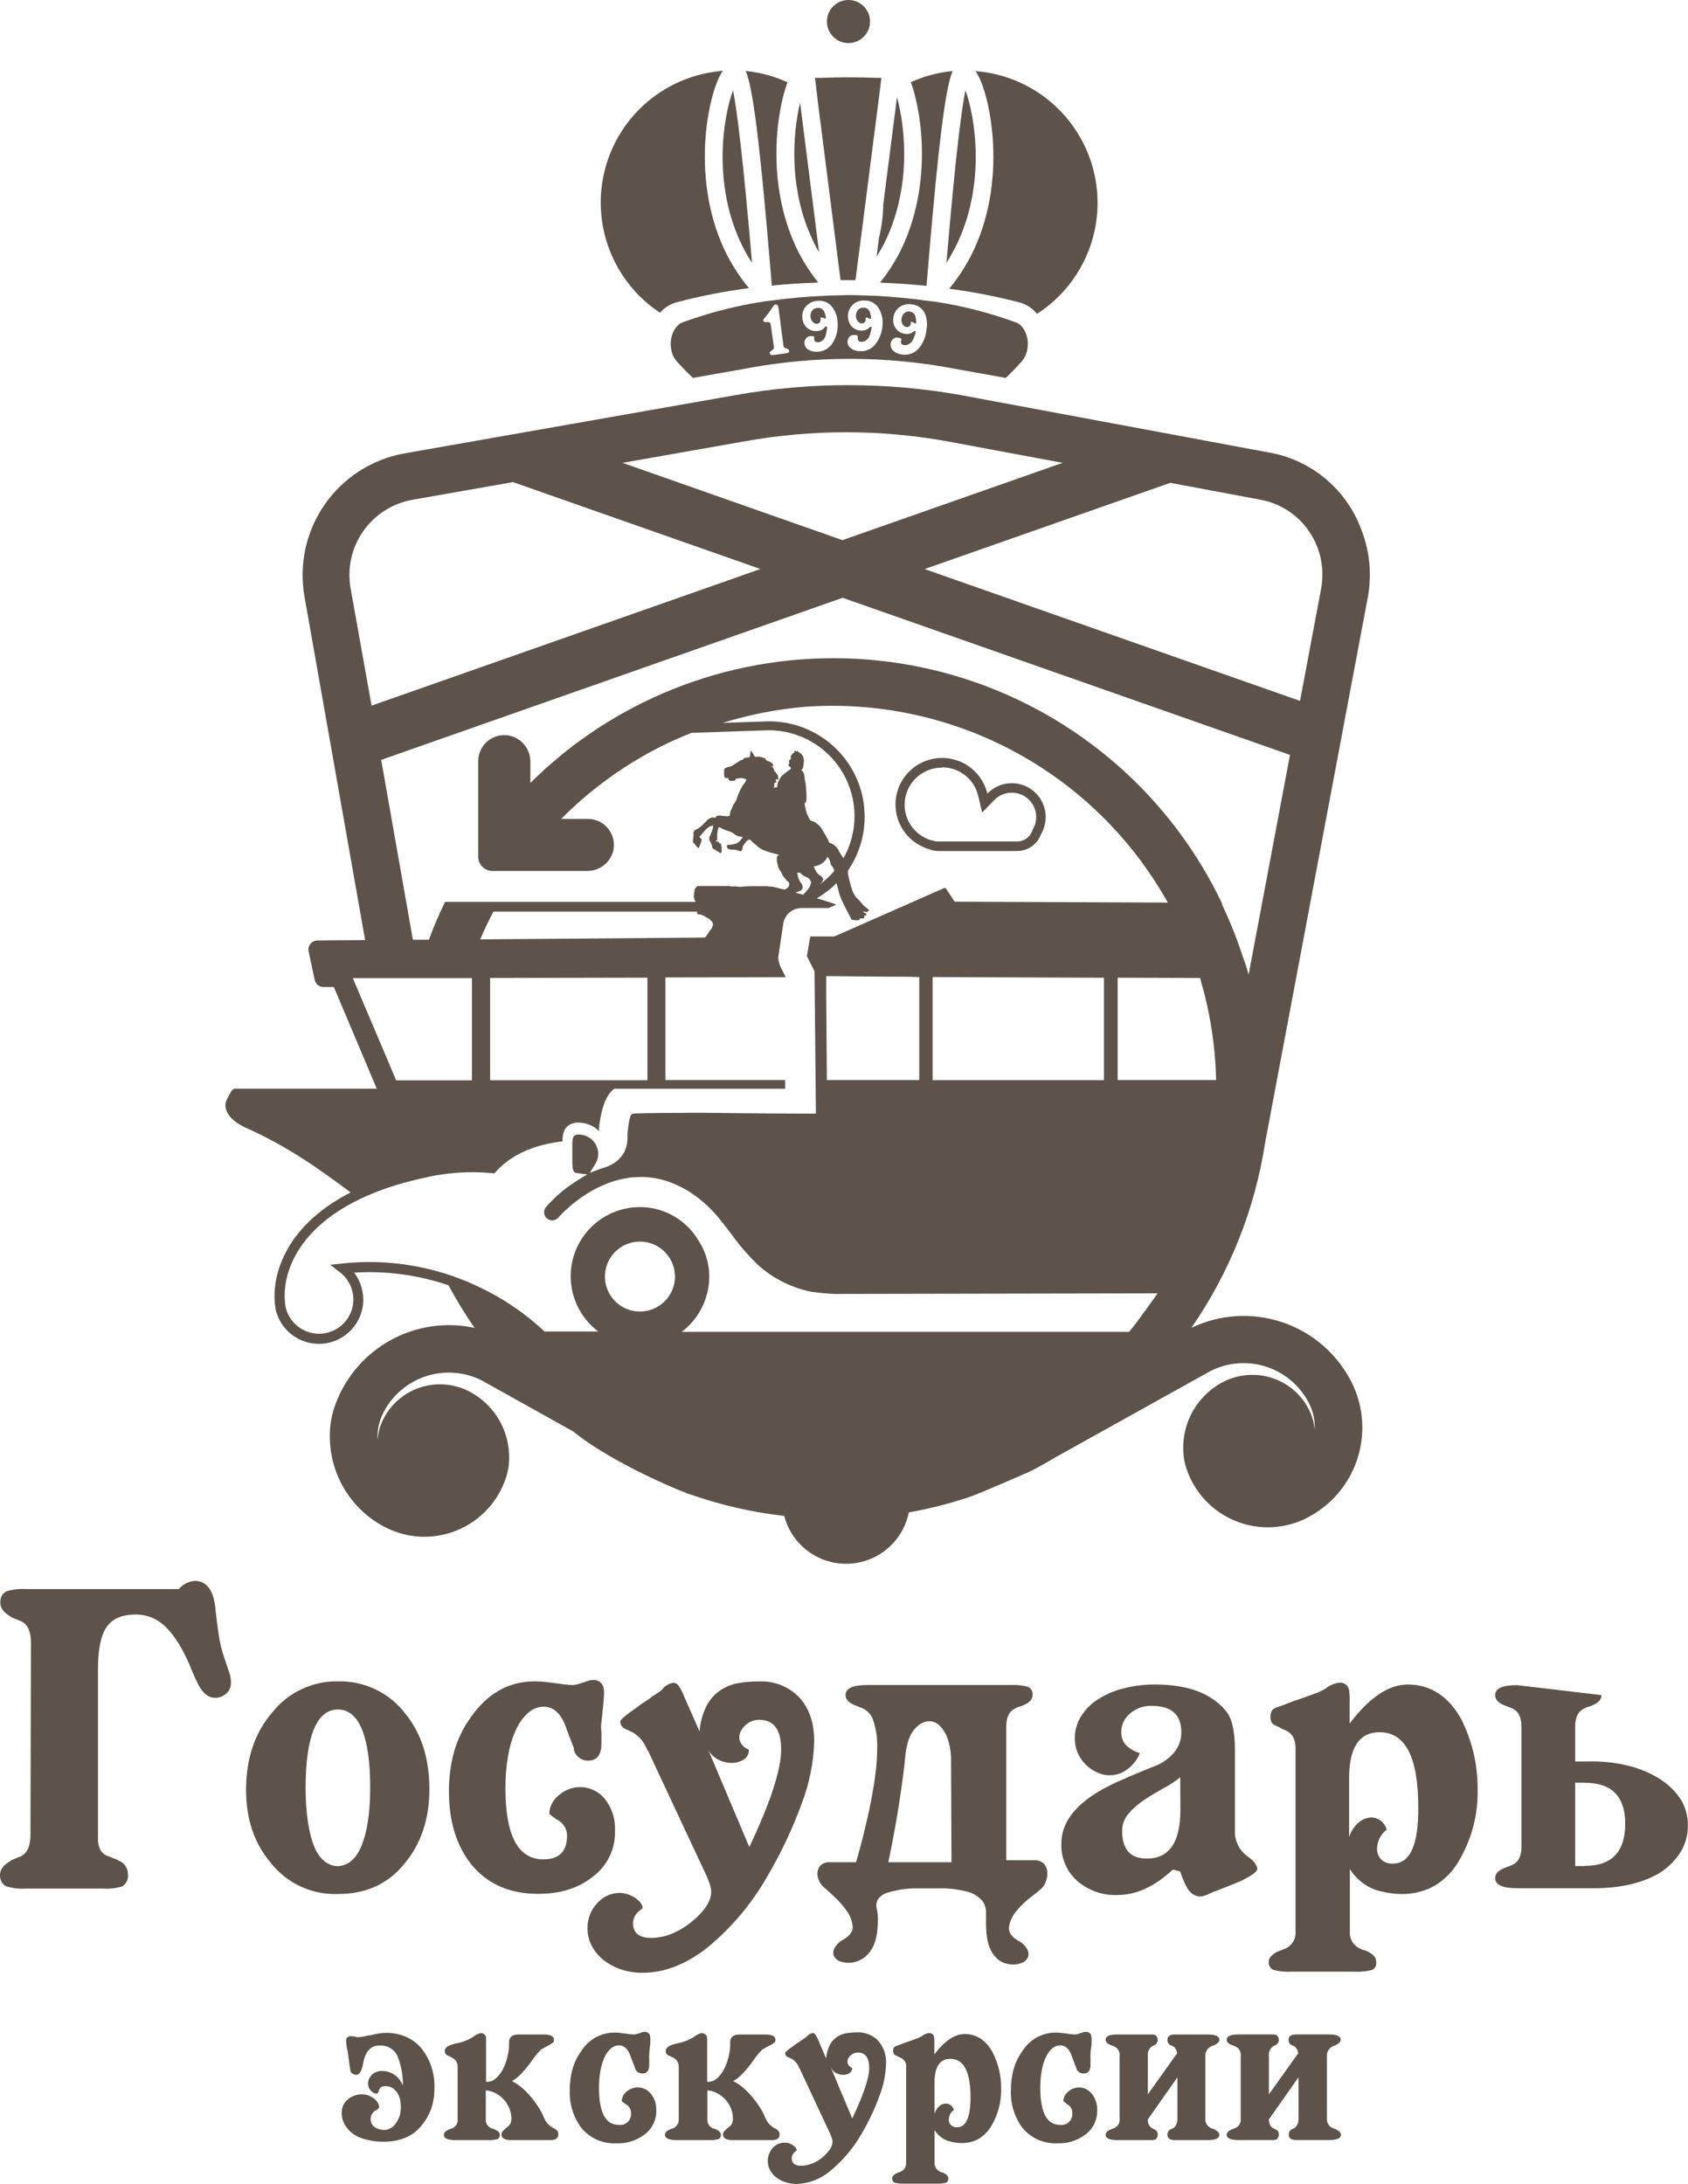 <?xml version="1.0" encoding="UTF-8"?> <svg xmlns="http://www.w3.org/2000/svg" width="126" height="163" viewBox="0 0 126 163" fill="none"><g clip-path="url(#clip0_74_2)"><path d="M16.74 123.717C16.551 123.177 16.415 122.619 16.333 122.053C16.241 121.467 16.163 120.845 16.093 120.188C15.979 118.722 15.46 117.983 14.533 117.983C14.304 118.002 14.081 118.065 13.877 118.17C13.674 118.275 13.492 118.419 13.345 118.595H1.97C1.465 118.558 0.958 118.615 0.474 118.764C0.322 118.842 0.199 118.966 0.12 119.117C0.052 119.272 0.018 119.44 0.021 119.608C0.021 120.018 0.29 120.368 0.835 120.668H0.782L1.63 121.021C2.083 121.269 2.31 121.792 2.31 122.583L2.274 136.961C2.274 137.752 2.048 138.271 1.595 138.519L0.746 138.872H0.813C0.272 139.169 -4.07337e-05 139.518 -4.07337e-05 139.932C-0.002 140.101 0.033 140.269 0.103 140.423C0.181 140.581 0.312 140.706 0.474 140.776C0.946 140.924 1.441 140.981 1.935 140.946H7.675C8.167 140.981 8.661 140.924 9.132 140.776C9.279 140.684 9.397 140.552 9.471 140.396C9.545 140.239 9.572 140.065 9.549 139.893C9.558 139.654 9.485 139.419 9.343 139.227C9.201 139.035 8.999 138.896 8.768 138.833H8.842L8.418 138.664L7.993 138.494C7.773 138.409 7.592 138.247 7.484 138.038C7.39 137.84 7.333 137.627 7.314 137.409V124.529C7.314 123.086 7.529 122.052 7.958 121.428C8.387 120.804 9.112 120.493 10.133 120.495C10.578 120.489 11.019 120.582 11.424 120.767C12.419 121.193 13.335 122.371 14.172 124.3C14.239 124.48 14.331 124.702 14.444 124.96C14.558 125.218 14.66 125.441 14.749 125.621C15.102 126.345 15.541 126.709 16.04 126.709C16.354 126.718 16.659 126.602 16.888 126.388C16.999 126.292 17.087 126.175 17.148 126.042C17.209 125.91 17.241 125.767 17.242 125.621C17.24 125.417 17.218 125.213 17.175 125.013L16.74 123.717Z" fill="#5D534A"></path><path d="M30.254 139.01C31.452 137.545 32.051 135.714 32.051 133.517C32.051 131.256 31.461 129.39 30.282 127.921C29.694 127.142 28.929 126.514 28.049 126.09C27.169 125.665 26.201 125.456 25.225 125.48C24.287 125.464 23.358 125.664 22.51 126.064C21.662 126.464 20.917 127.053 20.333 127.787C19.022 129.301 18.367 131.233 18.367 133.584C18.367 135.758 18.977 137.566 20.199 139.01C20.791 139.77 21.556 140.378 22.429 140.786C23.303 141.193 24.261 141.387 25.225 141.352C27.354 141.352 29.03 140.571 30.254 139.01ZM26.976 137.773C26.576 138.738 25.978 139.236 25.207 139.275C24.422 139.236 23.828 138.738 23.439 137.773C23.05 136.809 22.813 135.301 22.813 133.418C22.813 131.535 23.014 130.069 23.421 129.076C23.828 128.083 24.429 127.582 25.221 127.582C26.014 127.582 26.615 128.08 27.021 129.076C27.428 130.072 27.633 131.517 27.633 133.418C27.633 135.318 27.396 136.767 26.976 137.773Z" fill="#5D534A"></path><path d="M44.971 127.786C45.006 127.492 45.035 127.209 45.056 126.939C45.077 126.667 45.091 126.462 45.091 126.327C45.091 125.695 44.808 125.377 44.242 125.377C44.167 125.383 44.093 125.395 44.02 125.413C43.875 125.447 43.733 125.492 43.595 125.547L43.153 125.685C42.977 125.735 42.795 125.758 42.612 125.752C42.508 125.756 42.404 125.744 42.304 125.716H42.134L41.696 125.649L40.744 125.529C40.473 125.498 40.2 125.482 39.927 125.48C37.982 125.48 36.387 126.373 35.142 128.161C34.585 128.932 34.165 129.794 33.901 130.708C33.634 131.686 33.503 132.697 33.511 133.711C33.511 135.927 34.066 137.736 35.174 139.137C36.376 140.606 38.041 141.341 40.168 141.341C41.795 141.341 43.129 140.934 44.172 140.119C44.736 139.718 45.191 139.182 45.494 138.56C45.797 137.937 45.938 137.249 45.905 136.558C45.936 135.731 45.672 134.919 45.158 134.269C44.957 134.015 44.705 133.806 44.419 133.653C44.133 133.5 43.819 133.407 43.496 133.38C43.173 133.354 42.848 133.393 42.541 133.497C42.233 133.6 41.951 133.766 41.71 133.983C41.496 134.147 41.321 134.357 41.199 134.597C41.077 134.837 41.01 135.102 41.003 135.371C41.157 135.515 41.328 135.641 41.512 135.746H41.441C41.7 135.837 41.925 136.007 42.083 136.232C42.242 136.456 42.326 136.725 42.325 137C42.325 138.176 41.735 138.766 40.557 138.766C38.671 138.766 37.727 136.991 37.727 133.442C37.721 132.624 37.79 131.807 37.933 131.001C38.042 130.333 38.242 129.683 38.527 129.069C38.738 128.59 39.051 128.162 39.443 127.815C39.755 127.534 40.158 127.377 40.578 127.373C41.37 127.373 41.95 127.949 42.311 129.101L42.856 130.514H42.821C42.867 130.766 43.001 130.993 43.2 131.155C43.4 131.317 43.65 131.403 43.906 131.397C44.564 131.397 44.893 130.969 44.893 130.107V129.295C44.867 129.088 44.861 128.878 44.875 128.67C44.918 128.369 44.935 128.08 44.971 127.786Z" fill="#5D534A"></path><path d="M45.038 146.269C45.431 146.577 45.874 146.816 46.347 146.976C46.871 147.15 47.421 147.236 47.974 147.23C49.605 147.23 51.224 146.597 52.83 145.33C54.622 143.847 56.13 142.052 57.279 140.031C58.305 138.288 59.169 136.455 59.861 134.555C60.42 133.086 60.73 131.534 60.777 129.963C60.777 128.585 60.409 127.495 59.674 126.692C59.283 126.284 58.809 125.965 58.285 125.757C57.76 125.549 57.196 125.457 56.632 125.487C56.132 125.485 55.633 125.525 55.139 125.607C54.668 125.684 54.218 125.857 53.817 126.116C53.386 126.399 53.03 126.782 52.78 127.232C52.459 127.849 52.268 128.524 52.218 129.217L51.065 126.607C50.961 126.326 50.824 126.058 50.658 125.808C50.617 125.745 50.562 125.692 50.497 125.654C50.432 125.616 50.359 125.594 50.283 125.589C49.965 125.625 49.673 125.784 49.47 126.031C49.388 126.131 49.29 126.217 49.18 126.285C49.035 126.388 48.869 126.494 48.688 126.607C48.534 126.738 48.37 126.856 48.197 126.96C47.976 127.092 47.766 127.24 47.567 127.402C47.181 127.67 46.86 127.9 46.651 128.08C46.442 128.26 46.297 128.394 46.297 128.486C46.303 128.616 46.349 128.74 46.428 128.843C46.507 128.946 46.616 129.022 46.739 129.062L47.249 129.299C47.684 129.562 48.027 129.953 48.232 130.418C48.272 130.528 48.329 130.631 48.402 130.722L52.511 139.508C52.674 139.826 52.815 140.154 52.936 140.49C53.021 140.707 53.073 140.936 53.088 141.168C53.088 141.847 52.635 142.571 51.73 143.341C50.69 144.201 49.649 144.629 48.607 144.627C47.701 144.627 47.249 144.255 47.249 143.51C47.264 143.201 47.399 142.908 47.624 142.694L47.96 142.422V142.366C47.96 142.14 47.769 141.893 47.383 141.621C47.048 141.404 46.661 141.282 46.262 141.267C45.94 141.27 45.622 141.341 45.329 141.475C45.036 141.61 44.776 141.805 44.564 142.048C44.091 142.558 43.837 143.233 43.857 143.927C43.853 144.383 43.964 144.832 44.179 145.234C44.393 145.634 44.685 145.986 45.038 146.269ZM52.727 130.263C52.851 130.67 53.117 131.019 53.477 131.245C53.796 131.444 54.162 131.555 54.538 131.567C54.872 131.587 55.204 131.504 55.489 131.33C55.616 131.261 55.72 131.158 55.792 131.034C55.864 130.909 55.9 130.767 55.896 130.623C55.894 130.598 55.883 130.574 55.864 130.556C55.722 130.505 55.592 130.424 55.483 130.319C55.375 130.213 55.29 130.086 55.235 129.945C55.195 129.826 55.18 129.701 55.189 129.576C55.198 129.451 55.231 129.329 55.288 129.217C55.41 128.968 55.597 128.757 55.829 128.606C56.079 128.436 56.376 128.347 56.678 128.352C57.763 128.352 58.306 129.087 58.308 130.556C58.308 132.071 57.516 134.501 55.932 137.848L52.727 130.263Z" fill="#5D534A"></path><path d="M76.275 146.488C76.377 146.452 76.47 146.396 76.549 146.323C76.628 146.25 76.691 146.162 76.735 146.064C76.767 145.964 76.777 145.858 76.765 145.753C76.753 145.648 76.719 145.547 76.665 145.457C76.516 145.194 76.291 144.981 76.021 144.846C75.501 144.549 75.267 144.206 75.314 143.81C75.383 143.386 75.565 142.989 75.841 142.659C76.142 142.277 76.49 141.936 76.877 141.641C77.273 141.334 77.549 141.115 77.708 140.977C77.85 140.846 77.96 140.684 78.03 140.504C78.132 140.282 78.183 140.041 78.182 139.797C78.184 139.567 78.114 139.342 77.98 139.154C77.888 139.048 77.773 138.963 77.644 138.907C77.515 138.851 77.375 138.824 77.234 138.829H75.112V128.839C75.112 128.133 75.352 127.684 75.819 127.483C75.913 127.425 76.016 127.384 76.123 127.362C76.232 127.34 76.336 127.299 76.431 127.242C76.859 127.062 77.075 126.815 77.075 126.497C77.09 126.371 77.064 126.243 77 126.132C76.937 126.022 76.839 125.936 76.721 125.886C76.301 125.773 75.865 125.728 75.43 125.752H64.749C63.664 125.752 63.121 126 63.118 126.497C63.118 126.815 63.334 127.062 63.762 127.242L64.374 127.483C64.577 127.574 64.757 127.71 64.901 127.88C65.045 128.05 65.149 128.249 65.205 128.465C65.389 129.046 65.481 129.653 65.478 130.263C65.484 131.029 65.434 131.794 65.326 132.552C65.212 133.375 65.071 134.191 64.901 134.993C64.731 135.795 64.547 136.547 64.374 137.247C64.201 137.946 64.02 138.526 63.9 138.978H61.93C61.795 138.97 61.66 138.992 61.535 139.042C61.409 139.091 61.295 139.167 61.202 139.264C61.079 139.425 61.013 139.623 61.014 139.826C61.015 140.033 61.067 140.237 61.166 140.419C61.245 140.58 61.354 140.724 61.488 140.843C61.647 140.977 61.909 141.196 62.27 141.55C62.62 141.867 62.933 142.222 63.203 142.609C63.447 142.944 63.599 143.336 63.645 143.747C63.677 144.132 63.458 144.453 62.984 144.729C62.71 144.867 62.48 145.079 62.319 145.34C62.261 145.429 62.223 145.531 62.208 145.636C62.194 145.742 62.203 145.849 62.234 145.951C62.28 146.051 62.346 146.14 62.428 146.213C62.511 146.286 62.607 146.342 62.712 146.375C63.017 146.483 63.344 146.513 63.663 146.46C64.019 146.393 64.352 146.235 64.629 146.001C64.865 145.786 65.056 145.527 65.191 145.238C65.33 144.932 65.421 144.607 65.46 144.273C65.506 143.93 65.529 143.584 65.531 143.238C65.532 142.976 65.503 142.714 65.446 142.457C65.386 142.231 65.41 141.99 65.513 141.779C65.685 141.523 65.944 141.336 66.242 141.253C66.859 141.065 67.499 140.957 68.144 140.931H69.945C70.717 140.901 71.49 140.987 72.237 141.186C72.644 141.296 73.012 141.519 73.297 141.829C73.495 142.074 73.603 142.379 73.602 142.694V143.609C73.602 143.939 73.625 144.268 73.672 144.595C73.712 144.9 73.798 145.198 73.927 145.478C74.05 145.744 74.223 145.984 74.436 146.184C74.688 146.407 75.001 146.548 75.335 146.591C75.652 146.64 75.976 146.604 76.275 146.488ZM66.309 138.978C66.627 137.461 66.894 136.014 67.108 134.636C67.323 133.258 67.476 132.094 67.568 131.142C67.597 130.74 67.671 130.342 67.787 129.955C67.863 129.689 67.983 129.438 68.141 129.21C68.254 129.054 68.384 128.912 68.53 128.786C68.636 128.696 68.755 128.622 68.883 128.567C69.066 128.472 69.274 128.436 69.478 128.465C69.728 128.493 69.962 128.607 70.139 128.786C70.374 129.024 70.559 129.307 70.684 129.616C70.863 130.083 70.965 130.576 70.988 131.075L71.023 138.978H66.309Z" fill="#5D534A"></path><path d="M93.847 139.487C93.847 139.215 93.62 138.911 93.168 138.572C92.847 138.356 92.588 138.062 92.415 137.717C92.243 137.373 92.162 136.989 92.181 136.604V130.567C92.181 129.154 91.945 128.181 91.473 127.649C90.389 126.363 88.645 125.719 86.242 125.716C85.418 125.709 84.596 125.813 83.798 126.024C83.116 126.196 82.468 126.483 81.881 126.872C81.374 127.205 80.95 127.651 80.644 128.175C80.348 128.683 80.206 129.266 80.233 129.853C80.248 130.437 80.457 130.999 80.827 131.45C81.172 131.881 81.632 132.204 82.154 132.383C82.672 132.552 83.234 132.521 83.731 132.298C84.349 131.996 84.833 131.476 85.089 130.839C84.676 130.724 84.301 130.501 84.004 130.192C83.791 129.924 83.682 129.588 83.696 129.246C83.697 128.986 83.756 128.73 83.868 128.495C83.98 128.261 84.142 128.054 84.343 127.889C84.793 127.496 85.376 127.288 85.974 127.31C87.445 127.31 88.18 127.966 88.18 129.277C88.18 130.219 87.682 130.988 86.684 131.584C86.543 131.665 86.395 131.733 86.242 131.789L85.482 132.093L84.633 132.446C84.347 132.559 84.117 132.662 83.926 132.753C80.792 134.053 79.225 135.664 79.225 137.586C79.204 138.107 79.299 138.626 79.502 139.107C79.705 139.588 80.011 140.017 80.399 140.366C81.228 141.09 82.302 141.469 83.402 141.426C84.817 141.426 86.198 140.794 87.544 139.529L88.088 139.663C88.179 139.946 88.287 140.223 88.41 140.493C88.513 140.709 88.598 140.871 88.665 140.985C88.772 141.136 88.903 141.269 89.054 141.377C89.222 141.482 89.418 141.535 89.617 141.529C89.75 141.524 89.882 141.496 90.005 141.444C90.154 141.387 90.317 141.313 90.497 141.225C90.851 141.087 91.204 140.953 91.558 140.815C91.912 140.677 92.241 140.546 92.559 140.409C93.415 139.995 93.847 139.688 93.847 139.487ZM88.11 135.078C88.11 137.499 87.272 138.708 85.595 138.706C84.371 138.706 83.763 138.017 83.763 136.639C83.76 136.15 83.942 135.676 84.272 135.315C84.626 134.917 85.032 134.569 85.478 134.28C85.95 133.976 86.421 133.693 86.893 133.432C87.322 133.21 87.726 132.943 88.099 132.637L88.11 135.078Z" fill="#5D534A"></path><path d="M103.555 136.639L103.523 136.569C103.523 136.593 103.523 136.604 103.541 136.604C103.559 136.604 103.555 136.615 103.555 136.639Z" fill="#5D534A"></path><path d="M109.09 128.327C108.119 126.589 106.784 125.719 105.087 125.716C103.658 125.716 102.209 126.689 100.74 128.634V127.041C100.755 126.746 100.743 126.451 100.704 126.158C100.694 126.071 100.666 125.987 100.623 125.91C100.58 125.834 100.522 125.767 100.452 125.714C100.383 125.66 100.303 125.621 100.218 125.598C100.134 125.576 100.045 125.57 99.958 125.582C99.584 125.632 99.231 125.785 98.94 126.024C98.673 126.186 98.388 126.316 98.091 126.412C97.638 126.582 97.139 126.765 96.598 126.939C96.142 127.119 95.771 127.26 95.477 127.362C95.305 127.403 95.143 127.478 94.999 127.581C94.89 127.729 94.831 127.907 94.83 128.09C94.83 128.455 94.948 128.681 95.183 128.768C95.304 128.818 95.422 128.875 95.537 128.938C95.651 129.002 95.769 129.059 95.891 129.108C96.431 129.312 96.702 129.765 96.704 130.464V144.1C96.733 144.371 96.676 144.643 96.543 144.88C96.409 145.117 96.204 145.306 95.958 145.421L95.346 145.658C95.178 145.74 95.024 145.849 94.89 145.98C94.828 146.039 94.78 146.11 94.748 146.189C94.716 146.269 94.7 146.353 94.702 146.439C94.696 146.559 94.726 146.679 94.789 146.782C94.852 146.885 94.945 146.966 95.056 147.015C95.487 147.13 95.934 147.175 96.379 147.149H101.101C101.546 147.175 101.992 147.13 102.423 147.015C102.528 146.962 102.613 146.878 102.667 146.775C102.722 146.672 102.743 146.554 102.728 146.439C102.731 146.27 102.672 146.107 102.561 145.98C102.434 145.848 102.284 145.739 102.119 145.658C102.024 145.602 101.92 145.562 101.811 145.538C101.704 145.517 101.601 145.478 101.507 145.421C101.261 145.306 101.056 145.117 100.923 144.88C100.789 144.643 100.732 144.371 100.761 144.1V139.487C101.198 140.197 101.86 140.74 102.643 141.03C103.286 141.236 103.955 141.344 104.63 141.352C105.497 141.367 106.352 141.15 107.106 140.723C107.876 140.258 108.508 139.597 108.938 138.808C109.875 137.202 110.345 135.367 110.296 133.509C110.302 132.579 110.194 131.651 109.975 130.747C109.765 129.911 109.469 129.1 109.09 128.327ZM103.983 139.08C103.827 139.092 103.669 139.073 103.52 139.023C103.372 138.974 103.234 138.894 103.117 138.791C102.927 138.602 102.812 138.351 102.795 138.084C102.778 137.791 102.834 137.499 102.958 137.233C103.081 136.967 103.268 136.735 103.502 136.558C103.44 136.282 103.281 136.038 103.054 135.87C102.826 135.702 102.546 135.622 102.264 135.643C101.949 135.68 101.652 135.81 101.412 136.017C101.081 136.307 100.836 136.682 100.704 137.102V132.704C100.704 130.422 101.463 129.28 102.979 129.277C104.903 129.277 105.865 131.142 105.865 134.873C105.888 137.678 105.261 139.08 103.983 139.08Z" fill="#5D534A"></path><path d="M125.423 134.241C125.013 133.629 124.473 133.114 123.842 132.732C123.113 132.286 122.316 131.959 121.483 131.764C120.517 131.531 119.524 131.429 118.53 131.461H117.579V128.85C117.579 128.143 117.819 127.695 118.286 127.493C118.38 127.436 118.483 127.395 118.59 127.373C118.698 127.35 118.802 127.309 118.898 127.253C119.326 127.073 119.542 126.826 119.542 126.508L113.232 125.762C112.145 125.762 111.603 126.011 111.605 126.508C111.605 126.826 111.817 127.073 112.249 127.253L112.861 127.493C113.335 127.695 113.568 128.147 113.568 128.85V137.834C113.568 138.54 113.327 138.989 112.861 139.19L112.249 139.43C111.817 139.61 111.605 139.858 111.605 140.176C111.605 140.675 112.171 140.923 113.303 140.921H118.962C120.907 140.921 122.514 140.56 123.782 139.837C124.439 139.448 124.997 138.914 125.413 138.275C125.798 137.667 125.998 136.96 125.989 136.24C126.004 135.532 125.807 134.836 125.423 134.241ZM118.325 139.261H117.579V133.043H118.226C119.287 133.043 120.067 133.303 120.567 133.824C121.067 134.344 121.316 135.102 121.314 136.095C121.314 138.196 120.317 139.248 118.325 139.25V139.261Z" fill="#5D534A"></path><path d="M30.311 152.013C29.831 151.806 29.312 151.704 28.79 151.713C28.63 151.717 28.471 151.731 28.312 151.756C28.111 151.787 27.892 151.83 27.658 151.89C27.589 151.889 27.52 151.897 27.453 151.915L27.269 151.961L26.986 152.013C26.892 152.025 26.798 152.03 26.703 152.031H26.615C26.601 152.033 26.587 152.03 26.574 152.024C26.562 152.017 26.551 152.008 26.544 151.996L26.226 151.961C26.12 151.952 26.015 151.983 25.932 152.049C25.904 152.07 25.881 152.096 25.865 152.127C25.849 152.157 25.839 152.191 25.837 152.225C25.837 152.225 25.837 152.286 25.837 152.374C25.841 152.449 25.85 152.523 25.865 152.596C25.865 152.618 25.865 152.734 25.918 152.95C25.971 153.165 25.989 153.384 26.024 153.631C26.059 153.879 26.091 154.105 26.12 154.31C26.129 154.421 26.15 154.531 26.183 154.638C26.28 154.757 26.42 154.833 26.572 154.85C26.829 154.85 27.006 154.568 27.103 154.002C27.265 153.084 27.69 152.636 28.376 152.66C28.651 152.648 28.923 152.719 29.156 152.864C29.39 153.009 29.574 153.221 29.685 153.472C29.952 154.165 30.084 154.903 30.074 155.645C29.975 155.411 29.834 155.198 29.656 155.016C29.497 154.862 29.308 154.742 29.101 154.663C28.906 154.59 28.698 154.554 28.489 154.557C28.302 154.558 28.118 154.604 27.952 154.691C27.764 154.803 27.618 154.973 27.534 155.175C27.453 155.377 27.453 155.602 27.534 155.804C27.6 155.947 27.704 156.069 27.835 156.157C27.881 156.201 27.939 156.23 28.002 156.242C28.065 156.253 28.13 156.246 28.189 156.221C28.198 156.196 28.21 156.173 28.224 156.15L28.277 156.044C28.286 155.981 28.31 155.921 28.347 155.869C28.384 155.816 28.433 155.774 28.489 155.744C28.624 155.689 28.771 155.674 28.914 155.698C29.114 155.722 29.302 155.809 29.451 155.945C29.645 156.131 29.783 156.367 29.851 156.627C29.941 157.034 29.941 157.456 29.851 157.864C29.766 158.12 29.637 158.359 29.469 158.57C29.305 158.767 29.077 158.902 28.825 158.952C28.545 158.981 28.263 158.921 28.019 158.782C27.904 158.716 27.81 158.619 27.747 158.502C27.685 158.386 27.656 158.254 27.665 158.121C27.67 157.975 27.718 157.833 27.803 157.714C27.888 157.595 28.006 157.503 28.143 157.45L28.125 157.468C28.242 157.373 28.302 157.312 28.302 157.291C28.302 157.153 28.261 157.018 28.185 156.903C28.106 156.781 28.004 156.675 27.884 156.592C27.759 156.503 27.623 156.431 27.478 156.38C27.345 156.33 27.205 156.304 27.064 156.302C26.657 156.286 26.259 156.425 25.95 156.691C25.808 156.809 25.695 156.958 25.618 157.126C25.542 157.294 25.504 157.478 25.508 157.662C25.498 158.02 25.599 158.371 25.798 158.669C25.991 158.956 26.244 159.197 26.541 159.376C26.867 159.552 27.221 159.672 27.587 159.732C27.945 159.812 28.311 159.848 28.677 159.838C29.218 159.842 29.755 159.74 30.258 159.538C30.739 159.344 31.16 159.026 31.478 158.616C31.782 158.247 32.021 157.829 32.185 157.38C32.352 156.885 32.434 156.365 32.426 155.843C32.468 154.794 32.143 153.764 31.506 152.928C31.188 152.531 30.777 152.217 30.311 152.013Z" fill="#5D534A"></path><path d="M41.293 158.814C40.967 158.637 40.715 158.348 40.585 158.001C40.478 157.743 40.348 157.495 40.196 157.259C40.026 156.995 39.84 156.741 39.637 156.5C39.432 156.255 39.208 156.026 38.965 155.818C38.737 155.621 38.485 155.452 38.216 155.316C38.477 155.162 38.715 154.971 38.923 154.751C39.119 154.539 39.299 154.327 39.464 154.115C39.521 154.03 39.581 153.953 39.641 153.875C39.701 153.797 39.751 153.727 39.8 153.656C39.976 153.401 40.178 153.164 40.401 152.949L40.596 152.844L40.808 152.72C40.925 152.667 41.038 152.604 41.144 152.533C41.236 152.469 41.296 152.423 41.321 152.402C41.339 152.351 41.351 152.297 41.356 152.243C41.356 151.971 41.102 151.837 40.596 151.837H38.704C38.256 151.837 38.02 152.013 37.996 152.367C37.996 152.423 37.996 152.49 37.996 152.561C37.993 152.626 37.993 152.69 37.996 152.755C37.977 153.03 37.932 153.302 37.862 153.568C37.787 153.868 37.678 154.158 37.536 154.433C37.405 154.689 37.227 154.919 37.013 155.111C36.914 155.201 36.799 155.27 36.673 155.314C36.547 155.359 36.414 155.377 36.281 155.369V152.155C36.274 152.102 36.274 152.048 36.281 151.996C36.252 151.918 36.199 151.853 36.129 151.808C36.054 151.757 35.965 151.73 35.874 151.731C35.679 151.776 35.497 151.867 35.344 151.996C34.94 152.253 34.489 152.427 34.017 152.508C33.473 152.635 33.204 152.812 33.204 153.038C33.196 153.109 33.211 153.182 33.246 153.245C33.281 153.308 33.334 153.359 33.398 153.391L33.752 153.568C33.882 153.632 33.99 153.734 34.063 153.859C34.135 153.985 34.168 154.13 34.159 154.274V158.107C34.18 158.247 34.157 158.39 34.094 158.516C34.031 158.643 33.93 158.747 33.805 158.814L33.487 158.937C33.261 159.029 33.133 159.16 33.133 159.326C33.133 159.584 33.416 159.715 33.982 159.715H36.458C36.684 159.726 36.911 159.703 37.13 159.644C37.189 159.617 37.239 159.571 37.27 159.514C37.302 159.457 37.315 159.391 37.307 159.326C37.307 159.16 37.194 159.029 36.953 158.937C36.904 158.907 36.85 158.885 36.794 158.874C36.738 158.861 36.685 158.841 36.635 158.814C36.507 158.749 36.402 158.647 36.335 158.52C36.269 158.393 36.244 158.249 36.263 158.107V156.005C36.53 156.026 36.79 156.105 37.024 156.235C37.254 156.359 37.46 156.523 37.632 156.719C37.802 156.912 37.937 157.133 38.032 157.372C38.123 157.607 38.171 157.856 38.173 158.107C38.178 158.207 38.164 158.306 38.131 158.4C38.097 158.494 38.046 158.581 37.979 158.655L37.933 158.69C37.916 158.699 37.902 158.711 37.89 158.725C37.777 158.811 37.671 158.906 37.572 159.008C37.531 159.043 37.497 159.086 37.472 159.135C37.448 159.183 37.434 159.236 37.43 159.291C37.43 159.573 37.664 159.715 38.138 159.715H41.126C41.48 159.715 41.675 159.573 41.675 159.291C41.699 159.089 41.562 158.93 41.293 158.814Z" fill="#5D534A"></path><path d="M47.588 155.79C47.283 155.789 46.989 155.902 46.764 156.108C46.658 156.193 46.571 156.3 46.51 156.422C46.449 156.544 46.415 156.678 46.41 156.814C46.492 156.887 46.581 156.952 46.676 157.009H46.64C46.774 157.058 46.889 157.148 46.971 157.264C47.054 157.381 47.098 157.52 47.1 157.662C47.118 157.787 47.106 157.914 47.066 158.033C47.026 158.153 46.959 158.262 46.87 158.351C46.781 158.44 46.672 158.507 46.552 158.547C46.433 158.587 46.305 158.598 46.181 158.581C45.2 158.581 44.71 157.656 44.713 155.807C44.71 155.381 44.745 154.956 44.819 154.536C44.877 154.188 44.98 153.85 45.127 153.529C45.236 153.279 45.399 153.056 45.604 152.875C45.768 152.73 45.979 152.649 46.198 152.646C46.608 152.646 46.909 152.946 47.1 153.547L47.383 154.288C47.407 154.42 47.478 154.538 47.581 154.622C47.685 154.706 47.815 154.751 47.949 154.748C48.303 154.748 48.462 154.522 48.462 154.076V153.67C48.45 153.561 48.45 153.451 48.462 153.342C48.462 153.197 48.479 153.045 48.497 152.893C48.515 152.741 48.529 152.593 48.543 152.451C48.557 152.31 48.543 152.204 48.543 152.133C48.543 151.801 48.395 151.639 48.101 151.639C48.062 151.64 48.022 151.646 47.984 151.657C47.91 151.674 47.836 151.698 47.765 151.727L47.535 151.798C47.443 151.823 47.348 151.835 47.252 151.833C47.199 151.835 47.145 151.829 47.093 151.816H47.005L46.775 151.78L46.279 151.717C46.139 151.7 45.997 151.692 45.855 151.692C45.358 151.695 44.869 151.824 44.436 152.069C44.002 152.313 43.639 152.663 43.379 153.087C43.086 153.489 42.867 153.94 42.732 154.419C42.593 154.929 42.526 155.456 42.531 155.984C42.485 156.998 42.791 157.996 43.397 158.81C43.712 159.19 44.11 159.491 44.561 159.69C45.013 159.889 45.504 159.981 45.997 159.958C46.744 159.99 47.48 159.765 48.083 159.322C48.376 159.113 48.612 158.833 48.77 158.509C48.927 158.186 49.001 157.827 48.985 157.468C49.002 157.036 48.864 156.613 48.596 156.274C48.479 156.119 48.326 155.994 48.151 155.91C47.976 155.825 47.783 155.784 47.588 155.79Z" fill="#5D534A"></path><path d="M58.195 159.291C58.195 159.089 58.061 158.937 57.788 158.814C57.471 158.632 57.228 158.344 57.102 158.001C56.995 157.743 56.865 157.495 56.713 157.259C56.543 156.995 56.356 156.741 56.154 156.5C55.95 156.255 55.725 156.027 55.482 155.818C55.254 155.621 55.002 155.452 54.733 155.316C54.993 155.162 55.232 154.971 55.44 154.751C55.636 154.539 55.816 154.327 55.981 154.115C56.038 154.031 56.098 153.953 56.158 153.875C56.218 153.797 56.268 153.727 56.317 153.656C56.492 153.401 56.692 153.164 56.915 152.95L57.113 152.844L57.322 152.72C57.445 152.669 57.563 152.606 57.675 152.533C57.767 152.469 57.827 152.423 57.852 152.402C57.87 152.351 57.882 152.297 57.887 152.243C57.887 151.971 57.633 151.837 57.127 151.837H55.21C54.761 151.837 54.531 152.013 54.503 152.367C54.506 152.431 54.506 152.496 54.503 152.561C54.499 152.626 54.499 152.691 54.503 152.755C54.483 153.03 54.438 153.302 54.368 153.568C54.294 153.868 54.183 154.159 54.039 154.433C53.909 154.689 53.733 154.919 53.519 155.111C53.421 155.201 53.305 155.27 53.179 155.314C53.054 155.358 52.92 155.377 52.787 155.369V152.155C52.774 152.103 52.768 152.049 52.77 151.996C52.741 151.918 52.687 151.853 52.617 151.808C52.542 151.757 52.451 151.729 52.359 151.731C52.165 151.778 51.983 151.868 51.829 151.996C51.426 152.254 50.975 152.429 50.502 152.508C49.961 152.635 49.693 152.812 49.693 153.038C49.685 153.109 49.699 153.181 49.733 153.244C49.767 153.307 49.82 153.359 49.884 153.391L50.258 153.568C50.389 153.632 50.496 153.734 50.569 153.86C50.641 153.985 50.675 154.13 50.665 154.274V158.107C50.682 158.249 50.655 158.392 50.589 158.518C50.523 158.644 50.42 158.747 50.294 158.814L49.972 158.937C49.749 159.029 49.639 159.16 49.639 159.326C49.639 159.584 49.919 159.715 50.488 159.715H52.964C53.189 159.727 53.415 159.703 53.633 159.644C53.693 159.617 53.742 159.572 53.774 159.514C53.806 159.457 53.818 159.391 53.809 159.326C53.809 159.16 53.7 159.029 53.477 158.937C53.428 158.907 53.374 158.886 53.318 158.874C53.261 158.862 53.206 158.842 53.155 158.814C53.032 158.745 52.933 158.64 52.87 158.514C52.807 158.389 52.783 158.247 52.801 158.107V156.005C53.068 156.026 53.326 156.104 53.558 156.235C53.79 156.358 53.997 156.522 54.17 156.719C54.34 156.912 54.475 157.133 54.57 157.372C54.66 157.607 54.707 157.856 54.708 158.107C54.714 158.207 54.7 158.306 54.667 158.4C54.635 158.494 54.583 158.581 54.517 158.655L54.471 158.69C54.455 158.699 54.44 158.711 54.428 158.725C54.315 158.811 54.209 158.906 54.11 159.008C54.068 159.043 54.034 159.086 54.009 159.135C53.984 159.183 53.969 159.236 53.965 159.291C53.965 159.573 54.202 159.715 54.672 159.715H57.651C58.004 159.715 58.195 159.573 58.195 159.291Z" fill="#5D534A"></path><path d="M63.978 151.678C63.718 151.678 63.459 151.698 63.203 151.738C62.952 151.777 62.711 151.867 62.496 152.003C62.274 152.153 62.09 152.352 61.958 152.586C61.791 152.907 61.691 153.26 61.665 153.621L61.081 152.257C61.026 152.111 60.953 151.971 60.865 151.84C60.844 151.808 60.816 151.78 60.782 151.761C60.748 151.741 60.71 151.73 60.671 151.727C60.505 151.746 60.353 151.828 60.246 151.957C60.206 152.01 60.155 152.054 60.098 152.088L59.843 152.257C59.761 152.321 59.674 152.38 59.585 152.434C59.47 152.502 59.36 152.579 59.256 152.664C59.058 152.805 58.903 152.921 58.782 153.017C58.662 153.112 58.605 153.179 58.605 153.229C58.608 153.296 58.631 153.361 58.671 153.414C58.712 153.468 58.768 153.508 58.832 153.529L59.097 153.653C59.325 153.788 59.505 153.992 59.61 154.236C59.632 154.292 59.662 154.346 59.698 154.395L61.838 158.969C61.924 159.135 61.999 159.306 62.061 159.482C62.106 159.594 62.134 159.714 62.142 159.835C62.142 160.188 61.905 160.563 61.435 160.965C60.987 161.373 60.41 161.611 59.804 161.637C59.334 161.637 59.097 161.442 59.097 161.054C59.106 160.893 59.176 160.742 59.292 160.63L59.468 160.488V160.471C59.468 160.351 59.369 160.223 59.168 160.082C58.993 159.97 58.791 159.909 58.584 159.906C58.414 159.903 58.246 159.937 58.09 160.005C57.934 160.074 57.795 160.174 57.682 160.301C57.484 160.525 57.358 160.803 57.322 161.1C57.286 161.397 57.341 161.697 57.481 161.962C57.596 162.171 57.752 162.355 57.941 162.502C58.145 162.657 58.375 162.776 58.62 162.855C58.893 162.946 59.18 162.991 59.468 162.99C60.4 162.958 61.292 162.609 61.997 162C62.929 161.229 63.714 160.295 64.314 159.245C64.849 158.337 65.299 157.381 65.658 156.391C65.948 155.634 66.111 154.834 66.139 154.024C66.173 153.403 65.968 152.792 65.566 152.317C65.363 152.102 65.116 151.934 64.842 151.824C64.568 151.713 64.273 151.664 63.978 151.678ZM63.624 158.125L61.962 154.169C62.028 154.379 62.165 154.561 62.351 154.681C62.516 154.783 62.705 154.841 62.899 154.847C63.074 154.857 63.248 154.814 63.398 154.723C63.461 154.688 63.513 154.636 63.55 154.574C63.586 154.512 63.606 154.442 63.606 154.37C63.609 154.364 63.611 154.358 63.611 154.352C63.611 154.346 63.609 154.34 63.606 154.335C63.533 154.307 63.467 154.264 63.411 154.209C63.355 154.155 63.311 154.089 63.281 154.017C63.239 153.891 63.248 153.754 63.306 153.635C63.371 153.505 63.47 153.396 63.592 153.317C63.723 153.229 63.877 153.183 64.034 153.186C64.597 153.186 64.88 153.568 64.88 154.335C64.88 155.101 64.434 156.38 63.606 158.125H63.624Z" fill="#5D534A"></path><path d="M74.093 153.162C73.586 152.255 72.891 151.802 72.007 151.802C71.264 151.802 70.509 152.308 69.743 153.321V152.49C69.753 152.337 69.747 152.183 69.725 152.031C69.712 151.941 69.664 151.859 69.592 151.802C69.519 151.746 69.427 151.721 69.336 151.731C69.142 151.757 68.958 151.836 68.806 151.961C68.667 152.045 68.519 152.113 68.364 152.162C68.13 152.25 67.868 152.342 67.585 152.437C67.303 152.533 67.158 152.603 67.002 152.656C66.912 152.677 66.828 152.717 66.754 152.773C66.698 152.85 66.667 152.943 66.666 153.038C66.666 153.225 66.726 153.342 66.843 153.391C66.908 153.416 66.97 153.445 67.03 153.48C67.094 153.515 67.158 153.543 67.214 153.568C67.354 153.621 67.472 153.72 67.549 153.848C67.626 153.976 67.657 154.126 67.639 154.274V161.375C67.653 161.516 67.624 161.658 67.554 161.782C67.485 161.905 67.378 162.004 67.249 162.064L66.931 162.188C66.844 162.23 66.764 162.286 66.694 162.354C66.662 162.385 66.636 162.422 66.619 162.463C66.602 162.505 66.594 162.549 66.595 162.594C66.591 162.656 66.606 162.718 66.638 162.771C66.669 162.825 66.716 162.867 66.772 162.894C67.003 162.955 67.241 162.979 67.479 162.965H69.938C70.17 162.978 70.403 162.954 70.627 162.894C70.681 162.866 70.726 162.823 70.754 162.769C70.783 162.715 70.794 162.654 70.786 162.594C70.788 162.506 70.757 162.42 70.698 162.354C70.633 162.284 70.555 162.227 70.468 162.188C70.419 162.157 70.365 162.136 70.309 162.124C70.253 162.112 70.2 162.091 70.15 162.064C70.023 162.001 69.919 161.902 69.85 161.779C69.78 161.656 69.749 161.516 69.761 161.375V158.969C69.989 159.34 70.335 159.622 70.744 159.771C71.078 159.88 71.426 159.937 71.777 159.941C72.229 159.949 72.675 159.836 73.068 159.612C73.469 159.371 73.799 159.027 74.023 158.616C74.511 157.781 74.755 156.827 74.73 155.861C74.734 155.375 74.678 154.891 74.564 154.419C74.452 153.985 74.294 153.563 74.093 153.162ZM71.444 158.761C71.363 158.767 71.281 158.757 71.204 158.731C71.127 158.705 71.056 158.663 70.995 158.609C70.899 158.515 70.839 158.39 70.825 158.256C70.817 158.106 70.845 157.957 70.907 157.821C70.97 157.68 71.07 157.558 71.197 157.468C71.166 157.324 71.084 157.196 70.965 157.108C70.847 157.02 70.7 156.978 70.553 156.991C70.389 157.008 70.234 157.076 70.111 157.185C69.943 157.338 69.821 157.533 69.757 157.751V155.437C69.757 154.245 70.152 153.65 70.942 153.653C71.947 153.653 72.448 154.624 72.445 156.567C72.436 158.03 72.102 158.761 71.444 158.761Z" fill="#5D534A"></path><path d="M71.212 157.491L71.193 157.454V157.472C71.193 157.472 71.212 157.476 71.212 157.491Z" fill="#5D534A"></path><path d="M80.548 155.79C80.244 155.789 79.951 155.903 79.728 156.108C79.621 156.193 79.534 156.3 79.473 156.422C79.412 156.544 79.378 156.678 79.374 156.814C79.456 156.887 79.545 156.952 79.639 157.009H79.579C79.714 157.056 79.832 157.144 79.914 157.261C79.996 157.379 80.04 157.519 80.039 157.662C80.056 157.787 80.045 157.914 80.005 158.033C79.965 158.153 79.898 158.262 79.808 158.351C79.719 158.44 79.611 158.507 79.491 158.547C79.371 158.587 79.244 158.598 79.119 158.581C78.143 158.581 77.651 157.655 77.651 155.807C77.648 155.381 77.684 154.956 77.757 154.536C77.815 154.188 77.92 153.849 78.069 153.529C78.178 153.279 78.341 153.056 78.546 152.875C78.709 152.73 78.919 152.648 79.137 152.646C79.552 152.646 79.852 152.946 80.039 153.547L80.322 154.288C80.347 154.419 80.417 154.537 80.521 154.621C80.624 154.705 80.754 154.75 80.888 154.748C81.241 154.748 81.4 154.522 81.4 154.076V153.67C81.39 153.561 81.39 153.451 81.4 153.342C81.4 153.197 81.4 153.045 81.436 152.893C81.471 152.741 81.468 152.593 81.478 152.451C81.489 152.31 81.478 152.204 81.478 152.133C81.478 151.801 81.333 151.639 81.036 151.639C80.998 151.64 80.96 151.646 80.923 151.657C80.847 151.675 80.773 151.698 80.7 151.727L80.47 151.798C80.378 151.823 80.283 151.835 80.187 151.833C80.134 151.835 80.08 151.829 80.028 151.816H79.933L79.703 151.78L79.208 151.717C79.067 151.7 78.925 151.692 78.783 151.692C78.286 151.696 77.798 151.826 77.365 152.07C76.931 152.314 76.568 152.664 76.307 153.087C76.017 153.49 75.799 153.941 75.664 154.419C75.524 154.929 75.455 155.455 75.459 155.984C75.415 156.997 75.721 157.995 76.325 158.81C76.64 159.19 77.038 159.491 77.489 159.69C77.941 159.889 78.432 159.981 78.925 159.958C79.666 159.986 80.396 159.762 80.994 159.322C81.287 159.113 81.523 158.833 81.68 158.509C81.838 158.186 81.912 157.827 81.896 157.468C81.914 157.036 81.776 156.612 81.507 156.274C81.395 156.125 81.25 156.004 81.084 155.92C80.918 155.836 80.734 155.792 80.548 155.79Z" fill="#5D534A"></path><path d="M90.38 152.738C90.427 152.708 90.479 152.686 90.533 152.674C90.585 152.661 90.634 152.64 90.681 152.614C90.77 152.572 90.852 152.514 90.922 152.444C90.951 152.416 90.975 152.382 90.992 152.345C91.008 152.307 91.017 152.266 91.017 152.225C91.017 151.964 90.731 151.837 90.151 151.837H87.692C87.339 151.837 87.144 151.964 87.144 152.225C87.139 152.306 87.156 152.387 87.193 152.458C87.23 152.53 87.287 152.59 87.356 152.632L87.339 152.614L87.604 152.738C87.751 152.864 87.845 153.04 87.869 153.232L85.677 156.306V153.444C85.657 153.306 85.677 153.165 85.733 153.037C85.789 152.909 85.88 152.799 85.995 152.72L86.207 152.614C86.3 152.557 86.369 152.468 86.4 152.364C86.432 152.259 86.423 152.147 86.377 152.049C86.348 151.993 86.315 151.94 86.278 151.89C86.147 151.845 86.009 151.827 85.871 151.837H83.395C82.819 151.837 82.529 151.964 82.529 152.225C82.529 152.391 82.649 152.519 82.882 152.614L83.183 152.738C83.316 152.797 83.425 152.899 83.496 153.026C83.566 153.153 83.593 153.3 83.572 153.444V158.107C83.592 158.251 83.565 158.398 83.495 158.525C83.425 158.652 83.315 158.754 83.183 158.814L82.882 158.937C82.649 159.029 82.529 159.16 82.529 159.326C82.529 159.584 82.819 159.715 83.395 159.715H85.871C86.009 159.724 86.147 159.706 86.278 159.662C86.314 159.61 86.347 159.557 86.377 159.503C86.404 159.448 86.418 159.387 86.419 159.326C86.427 159.247 86.411 159.168 86.373 159.099C86.335 159.03 86.277 158.973 86.207 158.937L85.995 158.831C85.887 158.761 85.801 158.664 85.745 158.549C85.689 158.434 85.665 158.305 85.677 158.178L87.887 155.034V158.107C87.898 158.239 87.878 158.371 87.829 158.494C87.78 158.616 87.703 158.726 87.604 158.814L87.339 158.937L87.356 158.92C87.288 158.963 87.233 159.023 87.195 159.094C87.158 159.166 87.141 159.246 87.144 159.326C87.144 159.584 87.328 159.715 87.692 159.715H90.151C90.731 159.715 91.017 159.584 91.017 159.326C91.017 159.284 91.008 159.243 90.992 159.205C90.975 159.167 90.952 159.132 90.922 159.103C90.851 159.036 90.769 158.98 90.681 158.937C90.635 158.908 90.585 158.887 90.533 158.874C90.479 158.861 90.428 158.841 90.38 158.814C90.248 158.752 90.138 158.651 90.065 158.525C89.992 158.398 89.96 158.253 89.974 158.107V153.444C89.964 153.299 89.998 153.155 90.07 153.029C90.142 152.904 90.25 152.802 90.38 152.738Z" fill="#5D534A"></path><path d="M99.453 152.738C99.499 152.708 99.551 152.686 99.605 152.674C99.652 152.658 99.697 152.637 99.739 152.611C99.828 152.568 99.91 152.511 99.98 152.441C100.009 152.413 100.033 152.379 100.05 152.341C100.066 152.304 100.075 152.263 100.075 152.222C100.075 151.961 99.788 151.833 99.208 151.833H96.733C96.379 151.833 96.184 151.961 96.184 152.222C96.179 152.303 96.196 152.383 96.233 152.455C96.271 152.527 96.327 152.587 96.397 152.628L96.379 152.611L96.644 152.734C96.791 152.861 96.885 153.037 96.909 153.229L94.717 156.302V153.441C94.697 153.302 94.717 153.161 94.773 153.033C94.829 152.906 94.92 152.796 95.035 152.717L95.247 152.611C95.34 152.554 95.409 152.465 95.441 152.36C95.472 152.256 95.463 152.144 95.417 152.045C95.388 151.99 95.355 151.936 95.318 151.886C95.187 151.842 95.049 151.824 94.911 151.833H92.435C91.859 151.833 91.569 151.961 91.569 152.222C91.569 152.388 91.689 152.515 91.922 152.611L92.223 152.734C92.356 152.794 92.466 152.895 92.536 153.023C92.606 153.15 92.633 153.297 92.612 153.441V158.104C92.632 158.248 92.605 158.394 92.535 158.522C92.465 158.649 92.356 158.75 92.223 158.81L91.922 158.934C91.689 159.026 91.569 159.157 91.569 159.323C91.569 159.58 91.859 159.711 92.435 159.711H94.911C95.049 159.721 95.187 159.703 95.318 159.658C95.354 159.607 95.387 159.554 95.417 159.499C95.444 159.444 95.458 159.384 95.459 159.323C95.467 159.244 95.451 159.165 95.413 159.096C95.376 159.026 95.318 158.97 95.247 158.934L95.035 158.828C94.833 158.733 94.731 158.514 94.717 158.174L96.927 155.03V158.104C96.938 158.235 96.918 158.368 96.869 158.49C96.82 158.613 96.743 158.723 96.644 158.81L96.379 158.934L96.397 158.916C96.332 158.961 96.28 159.023 96.246 159.094C96.212 159.165 96.197 159.244 96.202 159.323C96.202 159.58 96.386 159.711 96.75 159.711H99.226C99.806 159.711 100.093 159.58 100.093 159.323C100.092 159.281 100.084 159.24 100.067 159.202C100.051 159.163 100.027 159.129 99.997 159.1C99.926 159.032 99.845 158.976 99.757 158.934C99.711 158.905 99.661 158.883 99.608 158.87C99.555 158.858 99.504 158.837 99.456 158.81C99.323 158.749 99.213 158.648 99.14 158.522C99.067 158.395 99.036 158.249 99.049 158.104V153.441C99.04 153.297 99.073 153.154 99.145 153.029C99.217 152.904 99.324 152.803 99.453 152.738Z" fill="#5D534A"></path><path d="M67.147 18.857C66.734 19.647 66.246 20.396 65.69 21.093C66.869 21.14 68.025 21.221 69.159 21.334C70.079 10.146 70.599 6.497 71.108 5.302C70.031 5.404 68.978 5.685 67.992 6.133C68.884 8.591 69.58 14.074 67.147 18.857Z" fill="#5D534A"></path><path d="M72.484 19.076C72.028 19.955 71.481 20.784 70.853 21.549C72.63 21.781 74.39 22.125 76.123 22.577C76.629 22.718 77.077 23.015 77.404 23.425C79.142 22.306 80.484 20.671 81.242 18.749C81.999 16.828 82.133 14.717 81.625 12.715C81.117 10.713 79.993 8.921 78.41 7.592C76.828 6.262 74.868 5.463 72.806 5.306C72.841 5.356 72.877 5.394 72.908 5.447C73.92 7.065 75.296 13.555 72.484 19.076Z" fill="#5D534A"></path><path d="M65.432 19.165C65.616 18.868 65.785 18.568 65.955 18.257C68.059 14.12 67.593 9.563 66.956 7.249L65.93 15.258C65.919 16.103 65.811 16.945 65.609 17.766L65.432 19.165Z" fill="#5D534A"></path><path d="M71.296 18.483C73.651 13.848 72.785 8.68 72.063 6.737C71.759 8.231 71.306 11.785 70.648 19.617C70.878 19.25 71.091 18.868 71.296 18.483Z" fill="#5D534A"></path><path d="M61.078 21.087C60.524 20.391 60.038 19.644 59.624 18.857C57.194 14.074 57.888 8.591 58.779 6.14C57.794 5.688 56.741 5.403 55.663 5.299C56.172 6.49 56.696 10.139 57.612 21.316C58.74 21.196 59.9 21.129 61.078 21.087Z" fill="#5D534A"></path><path d="M49.261 23.344C49.586 22.967 50.016 22.695 50.496 22.563C52.273 22.093 54.08 21.739 55.904 21.503C55.284 20.752 54.743 19.938 54.291 19.076C51.461 13.547 52.844 7.065 53.863 5.426C53.898 5.373 53.934 5.334 53.969 5.285C51.917 5.439 49.965 6.231 48.386 7.548C46.806 8.865 45.678 10.642 45.16 12.631C44.641 14.62 44.758 16.721 45.493 18.64C46.228 20.56 47.546 22.202 49.261 23.337V23.344Z" fill="#5D534A"></path><path d="M61.138 18.818L59.723 7.655C59.147 10.065 58.839 14.346 60.827 18.253C60.911 18.448 61.032 18.631 61.138 18.818Z" fill="#5D534A"></path><path d="M55.475 18.483C55.674 18.872 55.894 19.251 56.133 19.617C55.468 11.785 55.012 8.231 54.718 6.737C53.986 8.68 53.12 13.848 55.475 18.483Z" fill="#5D534A"></path><path d="M63.334 3.215C63.653 3.215 63.964 3.12 64.228 2.944C64.493 2.767 64.699 2.516 64.821 2.222C64.943 1.929 64.975 1.606 64.913 1.294C64.85 0.982 64.697 0.696 64.472 0.471C64.247 0.246 63.96 0.093 63.648 0.031C63.336 -0.031 63.013 0.001 62.718 0.122C62.424 0.244 62.173 0.45 61.996 0.714C61.819 0.979 61.725 1.289 61.725 1.607C61.725 2.034 61.895 2.442 62.196 2.744C62.498 3.045 62.907 3.215 63.334 3.215Z" fill="#5D534A"></path><path d="M61.039 7.539L61.52 11.305L61.729 12.944L62.602 19.811L62.737 20.871V20.906H63.854L63.883 20.694L63.943 20.221L64.296 17.522L64.604 15.127L64.936 12.534L65.135 10.987L65.555 7.698L65.679 6.737L65.785 5.829V5.811H65.524C64.109 5.758 62.641 5.758 61.219 5.811H60.933H60.834L60.933 6.606L61.039 7.539Z" fill="#5D534A"></path><path d="M61.004 22.983C60.931 22.985 60.859 23.003 60.794 23.035C60.728 23.067 60.671 23.114 60.625 23.171C60.558 23.266 60.516 23.375 60.502 23.491C60.487 23.606 60.502 23.723 60.544 23.831C60.594 23.956 60.685 24.061 60.802 24.128C60.856 24.155 60.915 24.168 60.975 24.167C61.05 24.162 61.121 24.129 61.173 24.075C61.2 24.05 61.22 24.02 61.234 23.986C61.247 23.953 61.253 23.917 61.251 23.881C61.253 23.865 61.253 23.85 61.251 23.835C61.247 23.812 61.247 23.79 61.251 23.768V23.725C61.251 23.725 61.272 23.697 61.318 23.693C61.408 23.694 61.496 23.725 61.566 23.782L61.658 23.729C61.636 23.573 61.593 23.421 61.531 23.277C61.488 23.176 61.413 23.092 61.318 23.039C61.222 22.986 61.111 22.966 61.004 22.983Z" fill="#5D534A"></path><path d="M76.275 24.375C76.163 24.239 76.018 24.134 75.855 24.068C73.927 23.362 71.934 22.846 69.906 22.528C69.651 22.489 69.382 22.471 69.128 22.436C67.95 22.266 66.74 22.16 65.502 22.082C65.226 22.082 64.947 22.058 64.668 22.051H64.508C64.272 22.051 64.038 22.026 63.801 22.023H63.599H63.391H63.345C63.274 22.023 63.207 22.023 63.136 22.023C62.896 22.023 62.666 22.044 62.429 22.047H62.263C61.983 22.047 61.711 22.068 61.435 22.079C60.197 22.139 58.984 22.241 57.806 22.404C57.544 22.439 57.276 22.46 57.017 22.499C54.942 22.819 52.903 23.343 50.931 24.064C50.797 24.12 50.677 24.201 50.577 24.305C50.372 24.512 50.227 24.771 50.156 25.053C50.13 25.133 50.11 25.215 50.096 25.297C50.053 25.544 50.053 25.796 50.096 26.043C50.143 26.378 50.284 26.694 50.503 26.954C50.892 27.392 51.302 27.805 51.719 28.205L55.408 27.555C60.704 26.523 66.149 26.523 71.444 27.555L75.073 28.205C75.483 27.812 75.89 27.403 76.272 26.968C76.468 26.741 76.603 26.467 76.665 26.173C76.73 25.891 76.741 25.598 76.696 25.311C76.696 25.258 76.668 25.209 76.657 25.16C76.602 24.869 76.47 24.599 76.275 24.375ZM58.853 26.318C58.782 26.351 58.705 26.37 58.627 26.375L57.785 26.488C57.707 26.502 57.626 26.502 57.548 26.488C57.523 26.478 57.501 26.461 57.486 26.439C57.47 26.417 57.461 26.391 57.459 26.364C57.458 26.328 57.466 26.292 57.483 26.26C57.501 26.228 57.527 26.202 57.559 26.184L57.612 26.149L57.665 26.117C57.707 26.087 57.739 26.044 57.757 25.994C57.774 25.945 57.775 25.891 57.76 25.841L57.53 24.227C57.509 24.078 57.417 24.015 57.251 24.04H57.155C57.049 24.04 56.989 24.015 56.978 23.919C56.968 23.824 57.032 23.775 57.159 23.623C57.233 23.538 57.307 23.446 57.382 23.344C57.456 23.241 57.53 23.139 57.601 23.033L57.686 22.902C57.76 22.789 57.827 22.726 57.891 22.718C57.955 22.711 58.047 22.757 58.086 22.877C58.095 22.911 58.102 22.945 58.107 22.98C58.118 23.035 58.126 23.09 58.132 23.146L58.485 25.834C58.492 25.871 58.51 25.905 58.537 25.931C58.563 25.958 58.597 25.976 58.634 25.983L58.743 26.018C58.835 26.053 58.885 26.103 58.892 26.166C58.902 26.192 58.904 26.221 58.897 26.248C58.89 26.276 58.875 26.3 58.853 26.318ZM62.181 25.544C62.068 25.753 61.901 25.927 61.699 26.051C61.497 26.175 61.265 26.244 61.028 26.251C60.804 26.269 60.58 26.224 60.381 26.12C60.285 26.072 60.204 26 60.146 25.911C60.088 25.821 60.054 25.718 60.048 25.612C60.041 25.483 60.083 25.357 60.165 25.258C60.201 25.207 60.248 25.164 60.302 25.134C60.357 25.103 60.417 25.085 60.48 25.082C60.675 25.082 60.77 25.082 60.774 25.16C60.774 25.16 60.774 25.181 60.774 25.195V25.244C60.772 25.265 60.772 25.287 60.774 25.308C60.774 25.474 60.883 25.552 61.078 25.544C61.183 25.533 61.284 25.493 61.368 25.428C61.464 25.359 61.541 25.268 61.594 25.163C61.68 24.913 61.728 24.651 61.736 24.386L61.626 24.354C61.556 24.459 61.463 24.545 61.354 24.606C61.244 24.668 61.122 24.702 60.996 24.707C60.855 24.719 60.713 24.702 60.58 24.656C60.446 24.611 60.322 24.538 60.218 24.442C60.116 24.344 60.035 24.227 59.979 24.097C59.923 23.967 59.894 23.828 59.893 23.686C59.878 23.529 59.898 23.37 59.95 23.221C60.003 23.071 60.087 22.935 60.197 22.821C60.425 22.588 60.737 22.454 61.064 22.45C61.272 22.431 61.481 22.466 61.671 22.553C61.861 22.64 62.024 22.775 62.146 22.945C62.394 23.295 62.527 23.713 62.528 24.142C62.555 24.634 62.434 25.122 62.181 25.544ZM65.396 25.619C65.263 25.814 65.081 25.972 64.868 26.075C64.656 26.179 64.419 26.225 64.183 26.209C63.958 26.209 63.738 26.144 63.55 26.021C63.459 25.966 63.384 25.887 63.334 25.794C63.284 25.7 63.259 25.594 63.264 25.488C63.266 25.356 63.319 25.229 63.412 25.135C63.453 25.089 63.504 25.053 63.561 25.03C63.618 25.007 63.68 24.997 63.741 25C63.937 25 64.032 25.036 64.027 25.107C64.026 25.118 64.026 25.13 64.027 25.142C64.027 25.142 64.027 25.17 64.027 25.191C64.025 25.211 64.025 25.231 64.027 25.251C64.027 25.417 64.112 25.506 64.307 25.513C64.414 25.514 64.519 25.482 64.608 25.421C64.709 25.361 64.794 25.278 64.855 25.177C64.964 24.936 65.034 24.68 65.064 24.418L64.961 24.375C64.883 24.473 64.782 24.551 64.668 24.603C64.554 24.654 64.429 24.678 64.303 24.672C64.162 24.672 64.021 24.642 63.892 24.585C63.762 24.528 63.646 24.444 63.55 24.34C63.363 24.104 63.272 23.807 63.294 23.507C63.317 23.207 63.453 22.926 63.674 22.722C63.92 22.51 64.241 22.405 64.565 22.429C64.774 22.427 64.981 22.481 65.162 22.585C65.344 22.689 65.496 22.838 65.601 23.019C65.818 23.389 65.914 23.817 65.877 24.244C65.857 24.74 65.689 25.218 65.396 25.619ZM69.145 24.668C69.097 25.153 68.905 25.612 68.594 25.986C68.442 26.169 68.246 26.308 68.024 26.391C67.801 26.474 67.561 26.498 67.327 26.459C67.104 26.436 66.892 26.351 66.715 26.212C66.631 26.148 66.565 26.062 66.524 25.964C66.483 25.866 66.468 25.759 66.482 25.654C66.494 25.517 66.56 25.39 66.666 25.301C66.713 25.258 66.769 25.226 66.831 25.208C66.892 25.19 66.957 25.187 67.02 25.198C67.211 25.223 67.303 25.269 67.292 25.333C67.285 25.342 67.279 25.353 67.274 25.364C67.275 25.38 67.275 25.395 67.274 25.41C67.264 25.429 67.256 25.45 67.249 25.47C67.228 25.635 67.313 25.731 67.504 25.756C67.611 25.768 67.718 25.747 67.812 25.696C67.918 25.647 68.011 25.572 68.081 25.477C68.213 25.248 68.309 24.999 68.364 24.739L68.265 24.686C68.177 24.777 68.069 24.845 67.95 24.886C67.83 24.926 67.703 24.938 67.578 24.919C67.439 24.905 67.304 24.862 67.182 24.793C67.06 24.723 66.954 24.629 66.871 24.517C66.789 24.402 66.73 24.273 66.699 24.136C66.667 23.999 66.663 23.857 66.687 23.718C66.702 23.56 66.751 23.407 66.83 23.269C66.909 23.131 67.017 23.012 67.147 22.92C67.413 22.733 67.743 22.659 68.063 22.715C68.271 22.733 68.471 22.806 68.642 22.926C68.813 23.045 68.95 23.208 69.039 23.397C69.204 23.8 69.242 24.244 69.145 24.668Z" fill="#5D534A"></path><path d="M64.448 22.962C64.376 22.957 64.303 22.968 64.236 22.995C64.169 23.022 64.108 23.064 64.059 23.118C63.95 23.234 63.889 23.389 63.889 23.549C63.886 23.623 63.896 23.697 63.918 23.768C63.938 23.834 63.969 23.898 64.01 23.955C64.049 24.006 64.097 24.051 64.151 24.085C64.201 24.117 64.258 24.135 64.317 24.139C64.393 24.141 64.466 24.115 64.523 24.064C64.551 24.042 64.575 24.014 64.591 23.981C64.608 23.949 64.617 23.913 64.618 23.877C64.62 23.863 64.62 23.849 64.618 23.835C64.614 23.811 64.614 23.787 64.618 23.764V23.722C64.618 23.722 64.643 23.693 64.685 23.697C64.776 23.705 64.86 23.744 64.926 23.806L65.025 23.761C65.016 23.603 64.987 23.447 64.936 23.298C64.902 23.197 64.836 23.109 64.748 23.049C64.66 22.988 64.555 22.958 64.448 22.962Z" fill="#5D534A"></path><path d="M67.907 23.252C67.836 23.24 67.762 23.244 67.692 23.264C67.623 23.285 67.558 23.32 67.504 23.369C67.385 23.475 67.31 23.623 67.296 23.782C67.283 23.856 67.283 23.931 67.296 24.005C67.31 24.072 67.336 24.137 67.373 24.195C67.404 24.252 67.446 24.301 67.497 24.34C67.544 24.378 67.6 24.402 67.66 24.411C67.735 24.421 67.811 24.402 67.872 24.358C67.902 24.337 67.927 24.311 67.947 24.281C67.966 24.251 67.979 24.217 67.985 24.181V24.135C67.984 24.113 67.984 24.09 67.985 24.068V24.022C67.985 24.022 68.01 23.997 68.056 24.022C68.145 24.039 68.226 24.085 68.286 24.153L68.385 24.117C68.391 23.961 68.377 23.804 68.342 23.651C68.322 23.547 68.269 23.452 68.191 23.38C68.113 23.308 68.013 23.263 67.907 23.252Z" fill="#5D534A"></path><path d="M69.322 63.365C69.554 63.463 69.803 63.513 70.054 63.513H75.925C76.319 63.512 76.702 63.389 77.022 63.161C77.343 62.934 77.585 62.612 77.715 62.242C78.025 61.707 78.128 61.078 78.005 60.472C77.882 59.867 77.54 59.328 77.046 58.956C76.552 58.585 75.938 58.408 75.322 58.458C74.705 58.508 74.129 58.782 73.701 59.228C73.558 58.636 73.263 58.091 72.843 57.649C72.424 57.207 71.895 56.883 71.31 56.71C70.726 56.536 70.106 56.519 69.513 56.661C68.919 56.802 68.374 57.097 67.931 57.516C67.488 57.934 67.163 58.462 66.988 59.046C66.814 59.629 66.796 60.248 66.937 60.841C67.078 61.434 67.373 61.979 67.791 62.422C68.21 62.865 68.738 63.19 69.322 63.365ZM70.32 57.268C70.942 57.266 71.547 57.474 72.036 57.859C72.526 58.244 72.87 58.782 73.015 59.387L73.312 60.641L74.21 59.716C74.379 59.538 74.583 59.398 74.808 59.302C75.034 59.206 75.277 59.157 75.522 59.158C75.842 59.157 76.156 59.241 76.433 59.4C76.71 59.559 76.941 59.789 77.101 60.065C77.261 60.342 77.346 60.655 77.346 60.975C77.347 61.294 77.263 61.608 77.103 61.885L77.071 61.941L77.05 62.001C76.968 62.234 76.816 62.436 76.615 62.58C76.413 62.723 76.173 62.801 75.925 62.803H70.029C69.872 62.803 69.716 62.771 69.57 62.712H69.538H69.502C68.865 62.521 68.318 62.107 67.96 61.547C67.603 60.986 67.459 60.316 67.555 59.658C67.651 59.001 67.98 58.4 68.484 57.965C68.987 57.53 69.629 57.29 70.295 57.289L70.32 57.268Z" fill="#5D534A"></path><path d="M20.581 97.752C20.75 98.459 21.146 99.09 21.709 99.549C22.273 100.008 22.971 100.269 23.698 100.292C24.425 100.316 25.139 100.1 25.73 99.678C26.322 99.256 26.758 98.651 26.972 97.957C27.083 97.615 27.131 97.256 27.113 96.897C27.093 96.203 26.857 95.533 26.438 94.979C28.823 94.829 31.215 95.149 33.476 95.922C34.066 97.018 34.716 98.079 35.425 99.102C33.305 98.643 31.091 98.961 29.188 99.999C27.284 101.037 25.818 102.725 25.058 104.754C24.758 105.536 24.609 106.368 24.62 107.206C24.619 108.614 25.009 109.995 25.747 111.195C26.485 112.395 27.542 113.367 28.8 114.002C29.692 114.453 30.677 114.689 31.676 114.691C32.36 114.69 33.039 114.58 33.688 114.366C34.637 114.055 35.499 113.526 36.206 112.821C36.913 112.117 37.445 111.257 37.759 110.311C37.915 109.856 37.997 109.379 38.003 108.898C38.03 107.894 37.783 106.901 37.288 106.027C36.793 105.153 36.07 104.429 35.195 103.934C34.182 103.361 32.995 103.177 31.856 103.415C31.163 103.562 30.511 103.862 29.95 104.295C29.388 104.727 28.931 105.28 28.613 105.913C28.37 106.394 28.224 106.919 28.181 107.456C28.145 106.759 28.293 106.065 28.61 105.443C29.261 104.155 30.395 103.176 31.766 102.72C33.136 102.263 34.632 102.366 35.927 103.005L42.796 106.835C45.781 109.283 51.373 111.537 51.613 111.558C53.856 112.338 56.178 112.867 58.538 113.133C58.809 114.178 59.426 115.1 60.29 115.749C61.153 116.398 62.212 116.734 63.292 116.704C64.372 116.673 65.409 116.278 66.235 115.582C67.061 114.886 67.625 113.93 67.837 112.872C69.348 112.604 70.839 112.227 72.296 111.745C73.106 111.48 76.859 109.83 76.859 109.83C77.524 109.491 78.172 109.131 78.804 108.749L90.395 102.299C91.69 101.659 93.186 101.556 94.557 102.013C95.928 102.469 97.064 103.448 97.716 104.736C98.027 105.354 98.174 106.041 98.14 106.732C98.097 106.2 97.95 105.682 97.709 105.206C97.392 104.573 96.936 104.02 96.375 103.588C95.814 103.155 95.162 102.855 94.469 102.708C93.329 102.47 92.141 102.655 91.127 103.228C90.252 103.723 89.529 104.446 89.035 105.321C88.54 106.195 88.294 107.187 88.322 108.191C88.327 108.672 88.408 109.149 88.562 109.604C88.852 110.477 89.326 111.277 89.954 111.949C90.581 112.622 91.346 113.151 92.197 113.502C93.047 113.852 93.964 114.015 94.883 113.98C95.803 113.944 96.704 113.711 97.525 113.296C99.316 112.395 100.676 110.821 101.306 108.919C101.937 107.018 101.787 104.944 100.888 103.154C99.823 101.049 97.974 99.445 95.739 98.687C93.503 97.928 91.058 98.076 88.93 99.098C91.79 94.969 93.672 90.245 94.434 85.282L102.091 44.625C102.416 42.916 102.251 41.15 101.617 39.531C101.095 38.107 100.221 36.839 99.076 35.843C97.931 34.848 96.553 34.157 95.07 33.836L71.727 29.487C66.165 28.496 60.471 28.496 54.909 29.487L30.116 33.85C27.723 34.298 25.604 35.673 24.221 37.675C22.838 39.676 22.302 42.142 22.731 44.536L27.255 70.159L23.697 70.187C23.596 70.187 23.496 70.21 23.406 70.254C23.315 70.297 23.235 70.361 23.172 70.44C23.109 70.518 23.064 70.61 23.041 70.708C23.018 70.806 23.017 70.908 23.039 71.007L23.488 73.126C23.519 73.278 23.602 73.415 23.723 73.513C23.843 73.611 23.994 73.664 24.149 73.663H24.921L28.125 81.251H17.514C17.292 81.251 17.108 81.76 16.984 81.958C16.909 82.077 16.859 82.21 16.839 82.35C16.819 82.489 16.828 82.631 16.867 82.767C16.991 83.258 17.422 83.692 18.183 84.091L18.229 84.113C21.384 85.49 23.842 87.257 26.173 88.991C21.101 91.591 20.16 95.456 20.581 97.752ZM50.064 96.519C49.759 97.078 49.261 97.506 48.662 97.724C48.064 97.942 47.406 97.933 46.813 97.701C46.22 97.468 45.733 97.027 45.442 96.461C45.152 95.895 45.078 95.242 45.236 94.626C45.393 94.009 45.771 93.471 46.297 93.113C46.823 92.755 47.463 92.601 48.095 92.68C48.727 92.76 49.308 93.067 49.729 93.544C50.15 94.022 50.383 94.636 50.382 95.272C50.384 95.708 50.274 96.137 50.064 96.519ZM83.427 80.605V72.967L89.563 72.988L89.595 73.02C89.641 73.25 89.701 73.476 89.776 73.698C90.268 75.51 90.582 77.365 90.713 79.238C90.745 79.676 90.766 80.11 90.776 80.545V80.608L83.427 80.605ZM93.203 72.73C93.072 72.25 92.927 71.773 92.775 71.317L93.044 72.289C92.643 70.917 92.15 69.574 91.569 68.269C91.505 68.12 91.434 67.972 91.367 67.824L91.204 67.47H91.24C89.354 63.496 86.671 59.952 83.356 57.057C80.042 54.161 76.167 51.978 71.972 50.641C67.777 49.304 63.352 48.842 58.971 49.285C54.591 49.727 50.348 51.064 46.506 53.213L46.308 53.326C45.954 53.52 45.625 53.725 45.286 53.933L44.883 54.184C44.607 54.361 44.338 54.537 44.066 54.728C43.793 54.919 43.574 55.081 43.333 55.244L42.849 55.597C42.566 55.813 42.283 56.035 42.007 56.258L41.653 56.554C41.374 56.788 41.098 57.024 40.829 57.261C40.706 57.367 40.585 57.477 40.476 57.59C40.171 57.865 39.878 58.148 39.588 58.434V56.876C39.596 56.42 39.447 55.974 39.166 55.615C38.884 55.255 38.488 55.003 38.042 54.901C37.759 54.842 37.466 54.846 37.185 54.914C36.904 54.982 36.642 55.112 36.417 55.294C36.192 55.476 36.011 55.706 35.887 55.967C35.762 56.227 35.697 56.513 35.697 56.802V57.685V63.941C35.697 64.222 35.809 64.492 36.008 64.691C36.207 64.889 36.477 65.001 36.758 65.001H43.807C44.264 65.01 44.709 64.861 45.069 64.581C45.429 64.3 45.681 63.905 45.784 63.461C45.844 63.176 45.839 62.881 45.77 62.598C45.7 62.315 45.568 62.052 45.383 61.827C45.198 61.601 44.965 61.421 44.701 61.297C44.437 61.174 44.148 61.112 43.857 61.115H41.887C42.202 60.801 42.523 60.49 42.852 60.19L43.096 59.967C43.358 59.731 43.623 59.502 43.892 59.278C43.977 59.208 44.062 59.137 44.15 59.07C44.416 58.851 44.688 58.639 44.964 58.43C45.063 58.353 45.169 58.278 45.272 58.204C45.53 58.013 45.788 57.826 46.053 57.646L46.478 57.363L47.16 56.925L47.79 56.551L48.278 56.268C48.589 56.099 48.9 55.933 49.215 55.774L49.41 55.671C50.133 55.316 50.871 54.989 51.624 54.693L57.382 54.498C58.502 54.501 59.602 54.796 60.572 55.354C61.542 55.913 62.35 56.715 62.913 57.681C63.477 58.648 63.777 59.745 63.785 60.864C63.792 61.983 63.507 63.084 62.956 64.058C62.874 63.927 62.793 63.796 62.708 63.669C62.623 63.542 62.62 63.486 62.567 63.394C62.448 63.211 62.283 63.062 62.089 62.963C62.017 62.936 61.946 62.905 61.877 62.871C61.872 62.813 61.856 62.756 61.828 62.705C61.768 62.609 61.713 62.51 61.665 62.408L61.488 62.108L61.308 61.804C61.207 61.67 61.088 61.551 60.954 61.451C60.871 61.374 60.77 61.32 60.66 61.292C60.613 61.284 60.568 61.266 60.528 61.239C60.489 61.212 60.455 61.177 60.43 61.136C60.377 61.055 60.349 60.963 60.3 60.886C60.256 60.812 60.225 60.732 60.208 60.649C60.183 60.577 60.161 60.504 60.144 60.43C60.122 60.356 60.106 60.28 60.094 60.204C60.094 60.136 60.059 60.069 60.056 59.999C60.052 59.981 60.052 59.963 60.056 59.946C60.056 59.946 60.098 59.946 60.105 59.925C60.16 59.863 60.191 59.784 60.194 59.702V59.677C60.194 59.677 60.194 59.677 60.194 59.66C60.207 59.403 60.198 59.145 60.165 58.889C60.186 58.748 60.123 58.61 60.137 58.469C60.137 58.469 60.137 58.444 60.137 58.441C60.127 58.434 60.119 58.425 60.113 58.415C60.108 58.404 60.105 58.393 60.105 58.381C60.105 58.381 60.105 58.36 60.105 58.349C60.107 58.34 60.107 58.33 60.105 58.321C60.105 58.264 60.073 58.225 60.073 58.172C60.065 58.039 60.046 57.907 60.017 57.777C60.009 57.733 59.993 57.691 59.971 57.653C59.926 57.575 59.864 57.507 59.79 57.455H59.819L59.928 57.349V57.307V57.272L59.971 57.243C59.976 57.214 59.976 57.184 59.971 57.155C59.972 57.133 59.972 57.11 59.971 57.088C59.974 57.073 59.98 57.058 59.988 57.045C59.997 57.019 59.997 56.991 59.988 56.964C59.99 56.944 59.99 56.924 59.988 56.904C59.992 56.887 59.999 56.872 60.01 56.858C60.015 56.846 60.018 56.833 60.018 56.819C60.018 56.806 60.015 56.793 60.01 56.781C60.015 56.769 60.018 56.756 60.018 56.743C60.018 56.731 60.015 56.718 60.01 56.706C59.992 56.681 59.983 56.649 59.985 56.618C59.988 56.59 59.988 56.561 59.985 56.533C59.985 56.533 59.964 56.533 59.96 56.505C59.914 56.363 59.815 56.244 59.684 56.173C59.627 56.141 59.575 56.099 59.532 56.049C59.524 56.044 59.515 56.042 59.506 56.042C59.496 56.042 59.487 56.044 59.479 56.049L59.451 56.106C59.419 56.068 59.378 56.039 59.331 56.025C59.27 56.053 59.302 56.109 59.285 56.169C59.227 56.195 59.175 56.231 59.132 56.277C59.089 56.322 59.056 56.376 59.033 56.434V56.477V56.629C59.002 56.703 58.92 56.706 58.878 56.773C58.879 56.783 58.879 56.792 58.878 56.802C58.905 56.837 58.919 56.881 58.917 56.925C58.901 56.98 58.881 57.033 58.856 57.084V57.113C58.892 57.144 58.888 57.208 58.931 57.215C58.973 57.222 58.998 57.268 59.03 57.289V57.399C58.936 57.447 58.847 57.505 58.765 57.572C58.612 57.678 58.478 57.798 58.34 57.925L58.266 58.024C58.206 58.144 58.128 58.254 58.078 58.377C58.049 58.448 58.03 58.523 58.022 58.6V58.642C58.02 58.678 58.02 58.713 58.022 58.748C57.92 58.752 57.819 58.767 57.721 58.794L57.795 58.713V58.642V58.462C57.827 58.384 57.898 58.434 57.941 58.395C57.938 58.383 57.938 58.371 57.941 58.36C57.943 58.361 57.946 58.361 57.949 58.361C57.952 58.361 57.955 58.361 57.958 58.36C57.898 58.292 57.93 58.211 57.912 58.133C57.983 58.133 58.022 58.208 58.086 58.222C58.086 58.222 58.086 58.194 58.086 58.187V58.148C58.101 58.067 58.095 57.984 58.07 57.907C58.045 57.829 58 57.759 57.941 57.703C57.941 57.635 57.873 57.611 57.838 57.572C57.803 57.541 57.78 57.5 57.771 57.455C57.758 57.377 57.721 57.306 57.665 57.25C57.632 57.213 57.594 57.181 57.551 57.155C57.602 57.171 57.654 57.184 57.707 57.194C57.712 57.18 57.712 57.165 57.707 57.151C57.732 57.099 57.661 57.06 57.679 57.003C57.636 56.975 57.608 56.932 57.562 56.904C57.48 56.857 57.394 56.818 57.304 56.788C57.273 56.781 57.243 56.768 57.218 56.748C57.193 56.729 57.173 56.703 57.159 56.675C57.146 56.645 57.125 56.618 57.099 56.599C57.073 56.579 57.043 56.566 57.01 56.562C56.945 56.547 56.881 56.527 56.819 56.501C56.716 56.467 56.605 56.458 56.498 56.473C56.452 56.473 56.406 56.519 56.338 56.473C56.257 56.302 56.155 56.142 56.034 55.996V56.042C56.034 56.042 56.034 56.06 56.034 56.071C56.02 56.13 56.01 56.19 56.006 56.251C56.006 56.335 55.963 56.41 55.967 56.491C55.883 56.538 55.787 56.558 55.691 56.547C55.643 56.544 55.596 56.556 55.555 56.581C55.514 56.606 55.483 56.644 55.465 56.689C55.392 56.697 55.322 56.721 55.26 56.759C55.093 56.869 54.924 56.975 54.754 57.081C54.68 57.14 54.594 57.184 54.503 57.208C54.366 57.238 54.232 57.28 54.103 57.335C54.082 57.362 54.066 57.392 54.058 57.425C54.049 57.458 54.048 57.492 54.053 57.526C54.053 57.547 54.053 57.568 54.053 57.59C54.057 57.614 54.057 57.639 54.053 57.664C54.041 57.719 54.041 57.777 54.053 57.833C54.052 57.899 54.065 57.964 54.092 58.024C54.181 58.095 54.28 58.052 54.375 58.074V58.197L54.581 58.3C54.679 58.229 54.803 58.3 54.895 58.229V58.169C54.904 58.151 54.917 58.136 54.933 58.125C54.949 58.114 54.968 58.107 54.987 58.105C55.108 58.105 55.224 58.059 55.341 58.063C55.461 58.085 55.579 58.116 55.695 58.155C55.706 58.159 55.716 58.166 55.723 58.176C55.722 58.183 55.722 58.19 55.723 58.197C55.685 58.294 55.63 58.384 55.56 58.462C55.478 58.56 55.407 58.667 55.348 58.78C55.228 58.992 55.15 59.218 55.047 59.437C55.006 59.626 54.926 59.804 54.81 59.96C54.739 60.048 54.687 60.151 54.658 60.26C54.638 60.32 54.611 60.378 54.581 60.433C54.543 60.488 54.519 60.551 54.51 60.617C54.493 60.694 54.483 60.772 54.478 60.85C54.476 60.868 54.476 60.886 54.478 60.903C54.397 60.868 54.343 60.903 54.276 60.924C54.147 60.902 54.015 60.89 53.884 60.889C53.781 60.836 53.672 60.889 53.59 60.861C53.504 60.891 53.433 60.953 53.392 61.034C53.29 61 53.18 61 53.077 61.034C52.973 61.067 52.878 61.125 52.801 61.203L52.37 61.631C52.24 61.75 52.092 61.849 51.931 61.924C51.875 61.946 51.828 61.986 51.796 62.038C51.765 62.09 51.752 62.15 51.758 62.21C51.755 62.263 51.762 62.316 51.779 62.366C51.768 62.38 51.76 62.396 51.755 62.414C51.751 62.432 51.751 62.45 51.755 62.468C51.753 62.492 51.753 62.515 51.755 62.539V62.56C51.74 62.606 51.731 62.653 51.726 62.701C51.721 62.736 51.721 62.772 51.726 62.807C51.725 62.835 51.733 62.862 51.747 62.886C51.762 62.91 51.783 62.929 51.808 62.941C51.843 62.941 51.854 62.973 51.871 63.005C51.94 63.12 52.03 63.221 52.136 63.302C52.254 63.1 52.338 62.881 52.384 62.652V62.609C52.361 62.615 52.336 62.611 52.316 62.598C52.295 62.586 52.28 62.566 52.275 62.542C52.266 62.509 52.249 62.478 52.225 62.453C52.202 62.428 52.173 62.409 52.14 62.397L52.172 62.429C52.227 62.419 52.276 62.389 52.31 62.344C52.359 62.274 52.423 62.217 52.472 62.15C52.597 61.984 52.746 61.837 52.915 61.716C53.011 61.663 53.117 61.628 53.226 61.613C53.226 61.642 53.226 61.67 53.226 61.698C53.228 61.72 53.228 61.743 53.226 61.765C53.18 61.937 53.12 62.105 53.045 62.267C53.016 62.322 52.992 62.38 52.971 62.44C52.945 62.492 52.934 62.551 52.939 62.609C52.937 62.68 52.962 62.748 53.01 62.8C53.095 62.946 53.151 63.107 53.176 63.273C53.212 63.316 53.24 63.351 53.268 63.38C53.392 63.38 53.442 63.496 53.537 63.528C53.633 63.56 53.7 63.641 53.771 63.669C53.841 63.697 53.824 63.592 53.866 63.57V63.531C53.866 63.447 53.866 63.358 53.866 63.273C53.861 63.212 53.85 63.15 53.834 63.09C53.834 63.09 53.834 63.065 53.834 63.054C53.833 63.042 53.833 63.029 53.834 63.016C53.795 63.016 53.813 62.959 53.788 62.941C53.764 62.924 53.721 62.941 53.693 62.941C53.678 62.889 53.65 62.842 53.611 62.804H53.438L53.417 62.782C53.466 62.751 53.523 62.722 53.537 62.655V62.613C53.537 62.563 53.537 62.511 53.537 62.458C53.537 62.404 53.537 62.288 53.537 62.203C53.544 62.106 53.562 62.01 53.59 61.917C53.611 61.843 53.618 61.765 53.693 61.723C53.796 61.787 53.904 61.845 54.015 61.896C54.128 61.949 54.247 61.992 54.368 62.023C54.548 62.07 54.715 62.157 54.856 62.277C54.992 62.387 55.163 62.446 55.337 62.443C55.369 62.443 55.405 62.443 55.436 62.443C55.422 62.509 55.39 62.57 55.344 62.62C55.317 62.646 55.292 62.674 55.27 62.705C55.183 62.827 55.059 62.919 54.916 62.966C54.758 63.014 54.594 63.042 54.428 63.051C54.369 63.044 54.309 63.058 54.259 63.09C54.252 63.109 54.252 63.13 54.259 63.15C54.259 63.199 54.28 63.242 54.294 63.288C54.308 63.334 54.4 63.369 54.471 63.387C54.556 63.41 54.645 63.419 54.733 63.411C54.832 63.411 54.916 63.45 55.012 63.44C55.044 63.482 55.097 63.475 55.136 63.489C55.175 63.503 55.252 63.553 55.32 63.521C55.373 63.469 55.409 63.403 55.422 63.33C55.447 63.245 55.422 63.143 55.504 63.076C55.504 63.03 55.546 63.019 55.564 62.984C55.603 62.892 55.705 62.85 55.741 62.754C55.804 62.754 55.825 62.684 55.875 62.662C55.925 62.641 55.988 62.705 56.048 62.691C56.05 62.708 56.055 62.725 56.065 62.739C56.074 62.754 56.086 62.767 56.101 62.775C56.236 62.913 56.391 63.03 56.536 63.157C56.66 63.272 56.803 63.365 56.957 63.432C57.231 63.544 57.514 63.634 57.803 63.701C57.919 63.726 58.039 63.758 58.156 63.789C58.077 63.831 58.016 63.902 57.986 63.987V64.026V64.294C58.05 64.337 57.986 64.407 58.032 64.464C58.078 64.521 58.054 64.588 58.075 64.648C58.095 64.731 58.127 64.811 58.17 64.884C58.217 64.964 58.272 65.038 58.333 65.107C58.333 65.209 58.407 65.28 58.45 65.361C58.534 65.484 58.625 65.602 58.722 65.715C58.75 65.754 58.807 65.754 58.835 65.796C58.864 65.838 58.871 65.881 58.913 65.902V65.987C58.914 66.031 58.906 66.076 58.889 66.117C58.872 66.159 58.846 66.196 58.814 66.227C58.743 66.302 58.656 66.362 58.559 66.4C58.559 66.4 58.535 66.372 58.517 66.372C58.373 66.353 58.231 66.321 58.093 66.276C57.948 66.241 57.803 66.209 57.658 66.17C57.591 66.16 57.523 66.16 57.456 66.17C57.389 66.17 57.336 66.138 57.265 66.138C56.975 66.138 56.685 66.138 56.395 66.138C56.105 66.138 55.825 66.138 55.539 66.16C55.355 66.193 55.167 66.193 54.984 66.16C54.889 66.145 54.792 66.145 54.697 66.16C54.602 66.16 54.513 66.128 54.418 66.128H52.059C52.02 66.167 51.984 66.206 51.942 66.241C51.906 66.271 51.882 66.312 51.871 66.358C51.844 66.444 51.824 66.533 51.811 66.623V66.767C51.81 66.811 51.801 66.854 51.783 66.894C51.783 66.894 51.783 66.916 51.783 66.923C51.832 66.997 51.8 67.092 51.854 67.17C51.882 67.213 51.904 67.259 51.921 67.308H33.221C32.776 68.223 32.373 69.155 32.016 70.134H30.82L28.454 56.71L62.899 44.614L96.29 56.339L93.203 72.73ZM61.453 65.644C61.453 65.644 61.453 65.644 61.453 65.619C61.419 65.533 61.366 65.455 61.297 65.393C61.297 65.393 61.269 65.365 61.251 65.361C61.184 65.33 61.123 65.286 61.074 65.231C60.987 65.147 60.918 65.047 60.869 64.937C60.817 64.854 60.776 64.763 60.749 64.669L60.766 64.651C60.98 64.635 61.186 64.56 61.361 64.436C61.536 64.316 61.674 64.148 61.757 63.952C61.799 63.952 61.81 63.994 61.831 64.022C61.888 64.093 61.929 64.175 61.951 64.263C61.951 64.28 61.976 64.291 61.972 64.312C61.972 64.378 61.985 64.444 62.012 64.505C62.038 64.565 62.076 64.62 62.125 64.665C62.192 64.746 62.238 64.842 62.259 64.945C62.257 64.969 62.257 64.994 62.259 65.019C61.95 65.379 61.602 65.705 61.223 65.99C61.261 65.936 61.304 65.886 61.354 65.842C61.407 65.792 61.403 65.715 61.435 65.658C61.439 65.657 61.442 65.655 61.445 65.653C61.448 65.65 61.451 65.647 61.453 65.644ZM59.684 65.725C59.624 65.636 59.584 65.535 59.567 65.428C59.543 65.333 59.529 65.234 59.504 65.135H59.727C59.844 65.262 59.986 65.364 60.144 65.436C60.194 65.46 60.246 65.471 60.292 65.496C60.393 65.559 60.471 65.653 60.515 65.764L60.547 65.81C60.535 65.998 60.465 66.177 60.346 66.322C60.227 66.483 60.095 66.633 59.949 66.771C59.762 66.743 59.596 66.661 59.38 66.626C59.48 66.575 59.582 66.53 59.688 66.492C59.754 66.478 59.813 66.441 59.854 66.387C59.895 66.333 59.915 66.266 59.91 66.199V66.096C59.845 65.963 59.764 65.839 59.67 65.725H59.684ZM35.846 70.106C36.147 69.399 36.479 68.693 36.836 68.032H52.023C52.026 68.098 52.042 68.163 52.069 68.223C52.22 68.231 52.368 68.268 52.504 68.332C52.614 68.378 52.699 68.463 52.809 68.509C52.869 68.528 52.925 68.561 52.971 68.604C53.017 68.654 53.07 68.7 53.113 68.749C53.172 68.809 53.209 68.888 53.215 68.972C53.219 68.989 53.219 69.007 53.215 69.025C53.196 69.175 53.125 69.314 53.014 69.417C52.978 69.448 52.95 69.487 52.932 69.53C52.856 69.683 52.758 69.824 52.642 69.95L52.6 69.971L35.846 70.106ZM48.327 72.964V80.619H36.585V72.988L48.327 72.964ZM94.08 37.294C94.81 37.425 95.507 37.701 96.13 38.104C96.752 38.508 97.288 39.031 97.705 39.644C98.215 40.381 98.543 41.228 98.66 42.117C98.66 42.177 98.66 42.233 98.678 42.29C98.695 42.346 98.699 42.473 98.703 42.565C98.703 42.724 98.703 42.88 98.703 43.038C98.697 43.354 98.665 43.668 98.607 43.978L97.04 52.308L69.021 42.47L87.36 36.033L94.08 37.294ZM55.528 32.946C60.564 32.032 65.723 32.032 70.758 32.946L79.317 34.542L62.885 40.311L46.471 34.542L55.528 32.946ZM26.173 43.925C25.905 42.444 26.234 40.917 27.089 39.678C27.944 38.438 29.254 37.587 30.735 37.309L38.293 35.98L56.763 42.466L27.736 52.661L26.173 43.925ZM26.335 72.999H35.227V80.626H29.568L28.783 78.761L26.335 72.999ZM30.48 88.189L30.76 88.115C31.064 88.037 31.372 87.963 31.694 87.896L32.189 87.787L32.312 87.762L32.489 87.73L32.666 87.698C33.08 87.631 33.497 87.575 33.915 87.539L34.268 87.515C35.084 87.462 35.902 87.475 36.716 87.553L36.903 87.571L37.031 87.43C37.848 86.518 39.337 85.487 41.982 85.183C41.983 85.054 41.991 84.926 42.007 84.798C42.024 84.666 42.057 84.537 42.106 84.413C42.154 84.293 42.225 84.184 42.315 84.091C42.432 83.983 42.57 83.899 42.721 83.847C42.872 83.794 43.032 83.772 43.192 83.784C43.74 83.784 44.267 83.992 44.667 84.367L44.716 84.424C44.716 84.346 44.716 84.264 44.716 84.19C44.716 84.042 44.748 83.901 44.766 83.77C44.89 82.852 45.183 81.732 45.852 81.255H58.605V80.608H49.671V72.946H50.223L58.648 72.928C58.542 72.716 58.46 72.55 58.4 72.423C58.234 72.151 58.129 71.846 58.093 71.529V71.42L58.446 69.085C58.459 68.818 58.55 68.562 58.708 68.346L58.74 68.286L58.849 68.173C59.109 67.913 59.462 67.767 59.829 67.767H61.849L62.429 67.513C62.377 67.49 62.324 67.47 62.27 67.453C62.149 67.414 62.036 67.361 61.916 67.326C61.725 67.276 61.538 67.216 61.35 67.152L60.972 67.043C61.508 66.73 62.003 66.35 62.443 65.912C62.443 65.912 62.443 65.912 62.443 65.934C62.485 66.1 62.545 66.262 62.581 66.428C62.605 66.54 62.634 66.651 62.669 66.76C62.715 66.884 62.758 67.007 62.807 67.131C62.892 67.347 63.575 68.647 63.575 68.647H63.645C63.824 68.693 64.011 68.693 64.19 68.647C64.19 68.601 64.137 68.587 64.19 68.541C64.3 68.541 64.42 68.573 64.526 68.495C64.551 68.438 64.459 68.396 64.526 68.336C64.593 68.353 64.646 68.308 64.731 68.293C64.684 68.283 64.641 68.26 64.608 68.226C64.629 68.226 64.664 68.226 64.689 68.198C64.6 68.145 64.473 68.141 64.434 68.021C64.526 68 64.6 68.071 64.689 68.078C64.752 68.021 64.837 67.993 64.883 67.912C64.883 67.894 64.841 67.912 64.823 67.884C64.774 67.829 64.718 67.78 64.657 67.739C64.55 67.664 64.453 67.575 64.371 67.474C64.311 67.389 64.243 67.309 64.169 67.237L63.851 66.919H63.879C63.852 66.894 63.829 66.865 63.808 66.834C63.707 66.68 63.63 66.511 63.582 66.333C63.529 66.199 63.508 66.054 63.458 65.919C63.437 65.859 63.43 65.796 63.412 65.739C63.394 65.683 63.38 65.612 63.366 65.552C63.356 65.484 63.343 65.417 63.327 65.351C63.302 65.272 63.288 65.19 63.288 65.107C63.294 65.066 63.294 65.024 63.288 64.983C64.023 63.914 64.452 62.665 64.529 61.37C64.605 60.076 64.326 58.785 63.721 57.637C63.116 56.49 62.209 55.529 61.097 54.859C59.986 54.188 58.712 53.834 57.413 53.834L53.94 53.951C55.953 53.327 58.027 52.923 60.126 52.746C65.42 52.373 70.713 53.476 75.415 55.932C80.117 58.388 84.045 62.1 86.759 66.654L86.971 67.007C87.038 67.124 87.109 67.241 87.172 67.361L71.257 67.294L70.645 66.358C70.614 66.314 70.572 66.279 70.525 66.255L62.284 69.887H60.48L60.232 71.36L60.296 71.49L60.65 72.197L60.798 72.49L60.904 83.109H59.468C58.181 83.109 56.742 83.092 55.288 83.078L53.417 83.056C52.586 83.056 52.087 83.035 50.846 83.056H50.442C48.78 83.056 47.85 83.088 47.33 83.102C47.265 83.104 47.202 83.127 47.15 83.167C47.099 83.207 47.062 83.262 47.044 83.325C46.978 83.565 46.93 83.809 46.898 84.056C46.898 84.159 46.874 84.268 46.863 84.385C46.846 84.502 46.836 84.62 46.835 84.738C46.927 86.794 45.066 87.137 44.861 87.211L44.027 87.529L44.433 86.868C44.576 86.643 44.652 86.382 44.653 86.116C44.652 85.82 44.561 85.531 44.391 85.289C44.282 85.136 44.145 85.006 43.988 84.904C43.755 84.753 43.484 84.672 43.206 84.671C43.08 84.661 42.955 84.696 42.852 84.77C42.814 84.812 42.786 84.863 42.771 84.918C42.741 85.043 42.724 85.171 42.721 85.3C42.721 85.448 42.721 85.611 42.721 85.78C42.721 85.89 42.721 86.003 42.721 86.116C42.721 86.229 42.721 86.342 42.721 86.448C42.721 87.345 42.76 87.507 43.075 87.55L43.836 87.649L43.213 88.027C42.305 88.573 41.486 89.254 40.783 90.047C40.694 90.144 40.637 90.266 40.621 90.397C40.605 90.528 40.631 90.66 40.695 90.775C40.744 90.858 40.813 90.928 40.895 90.98C40.977 91.031 41.069 91.062 41.166 91.071C41.262 91.079 41.359 91.065 41.449 91.029C41.538 90.993 41.618 90.936 41.682 90.864C41.869 90.648 46.347 85.589 51.606 89.037C52.397 89.569 53.103 90.217 53.7 90.959C54.015 91.34 54.301 91.722 54.581 92.089L54.605 92.121C55.191 92.937 55.849 93.699 56.572 94.396C57.685 95.401 59.046 96.091 60.515 96.396C61.101 96.484 61.692 96.541 62.284 96.569L86.377 96.523H86.405C86.331 96.643 84.87 98.703 84.283 99.398H50.885C51.836 98.68 52.509 97.655 52.791 96.498C52.96 95.831 52.988 95.135 52.873 94.456C52.758 93.778 52.502 93.13 52.122 92.556C51.767 91.962 51.293 91.447 50.731 91.043C50.169 90.638 49.531 90.353 48.854 90.203C47.703 89.955 46.502 90.108 45.45 90.635C44.397 91.162 43.557 92.032 43.067 93.102C42.577 94.171 42.468 95.375 42.757 96.515C43.046 97.655 43.716 98.662 44.656 99.37H40.645C40.154 98.908 39.638 98.473 39.1 98.067L38.767 97.823C37.875 97.179 36.928 96.614 35.938 96.134L35.641 95.993L35.471 95.915L35.376 95.869C34.658 95.544 33.921 95.263 33.169 95.028L32.992 94.979C30.586 94.259 28.061 94.026 25.564 94.294L24.645 94.393L25.352 94.933C25.681 95.179 25.945 95.501 26.123 95.87C26.301 96.24 26.387 96.647 26.375 97.057C26.363 97.467 26.251 97.868 26.051 98.226C25.851 98.584 25.567 98.889 25.225 99.115C24.882 99.34 24.489 99.481 24.081 99.523C23.673 99.566 23.26 99.509 22.878 99.359C22.496 99.209 22.155 98.969 21.885 98.66C21.616 98.351 21.424 97.981 21.327 97.583C20.938 95.463 21.886 91.885 26.873 89.482C28.039 88.935 29.254 88.5 30.502 88.182L30.48 88.189ZM82.405 72.971V80.612H69.616V72.918L82.405 72.971ZM68.615 72.918V80.605H61.721L61.672 74.186V72.918V72.847L63.907 72.868L66.638 72.893H67.653L68.615 72.918Z" fill="#5D534A"></path></g><defs><clipPath id="clip0_74_2"><rect width="126" height="163" fill="white"></rect></clipPath></defs></svg> 